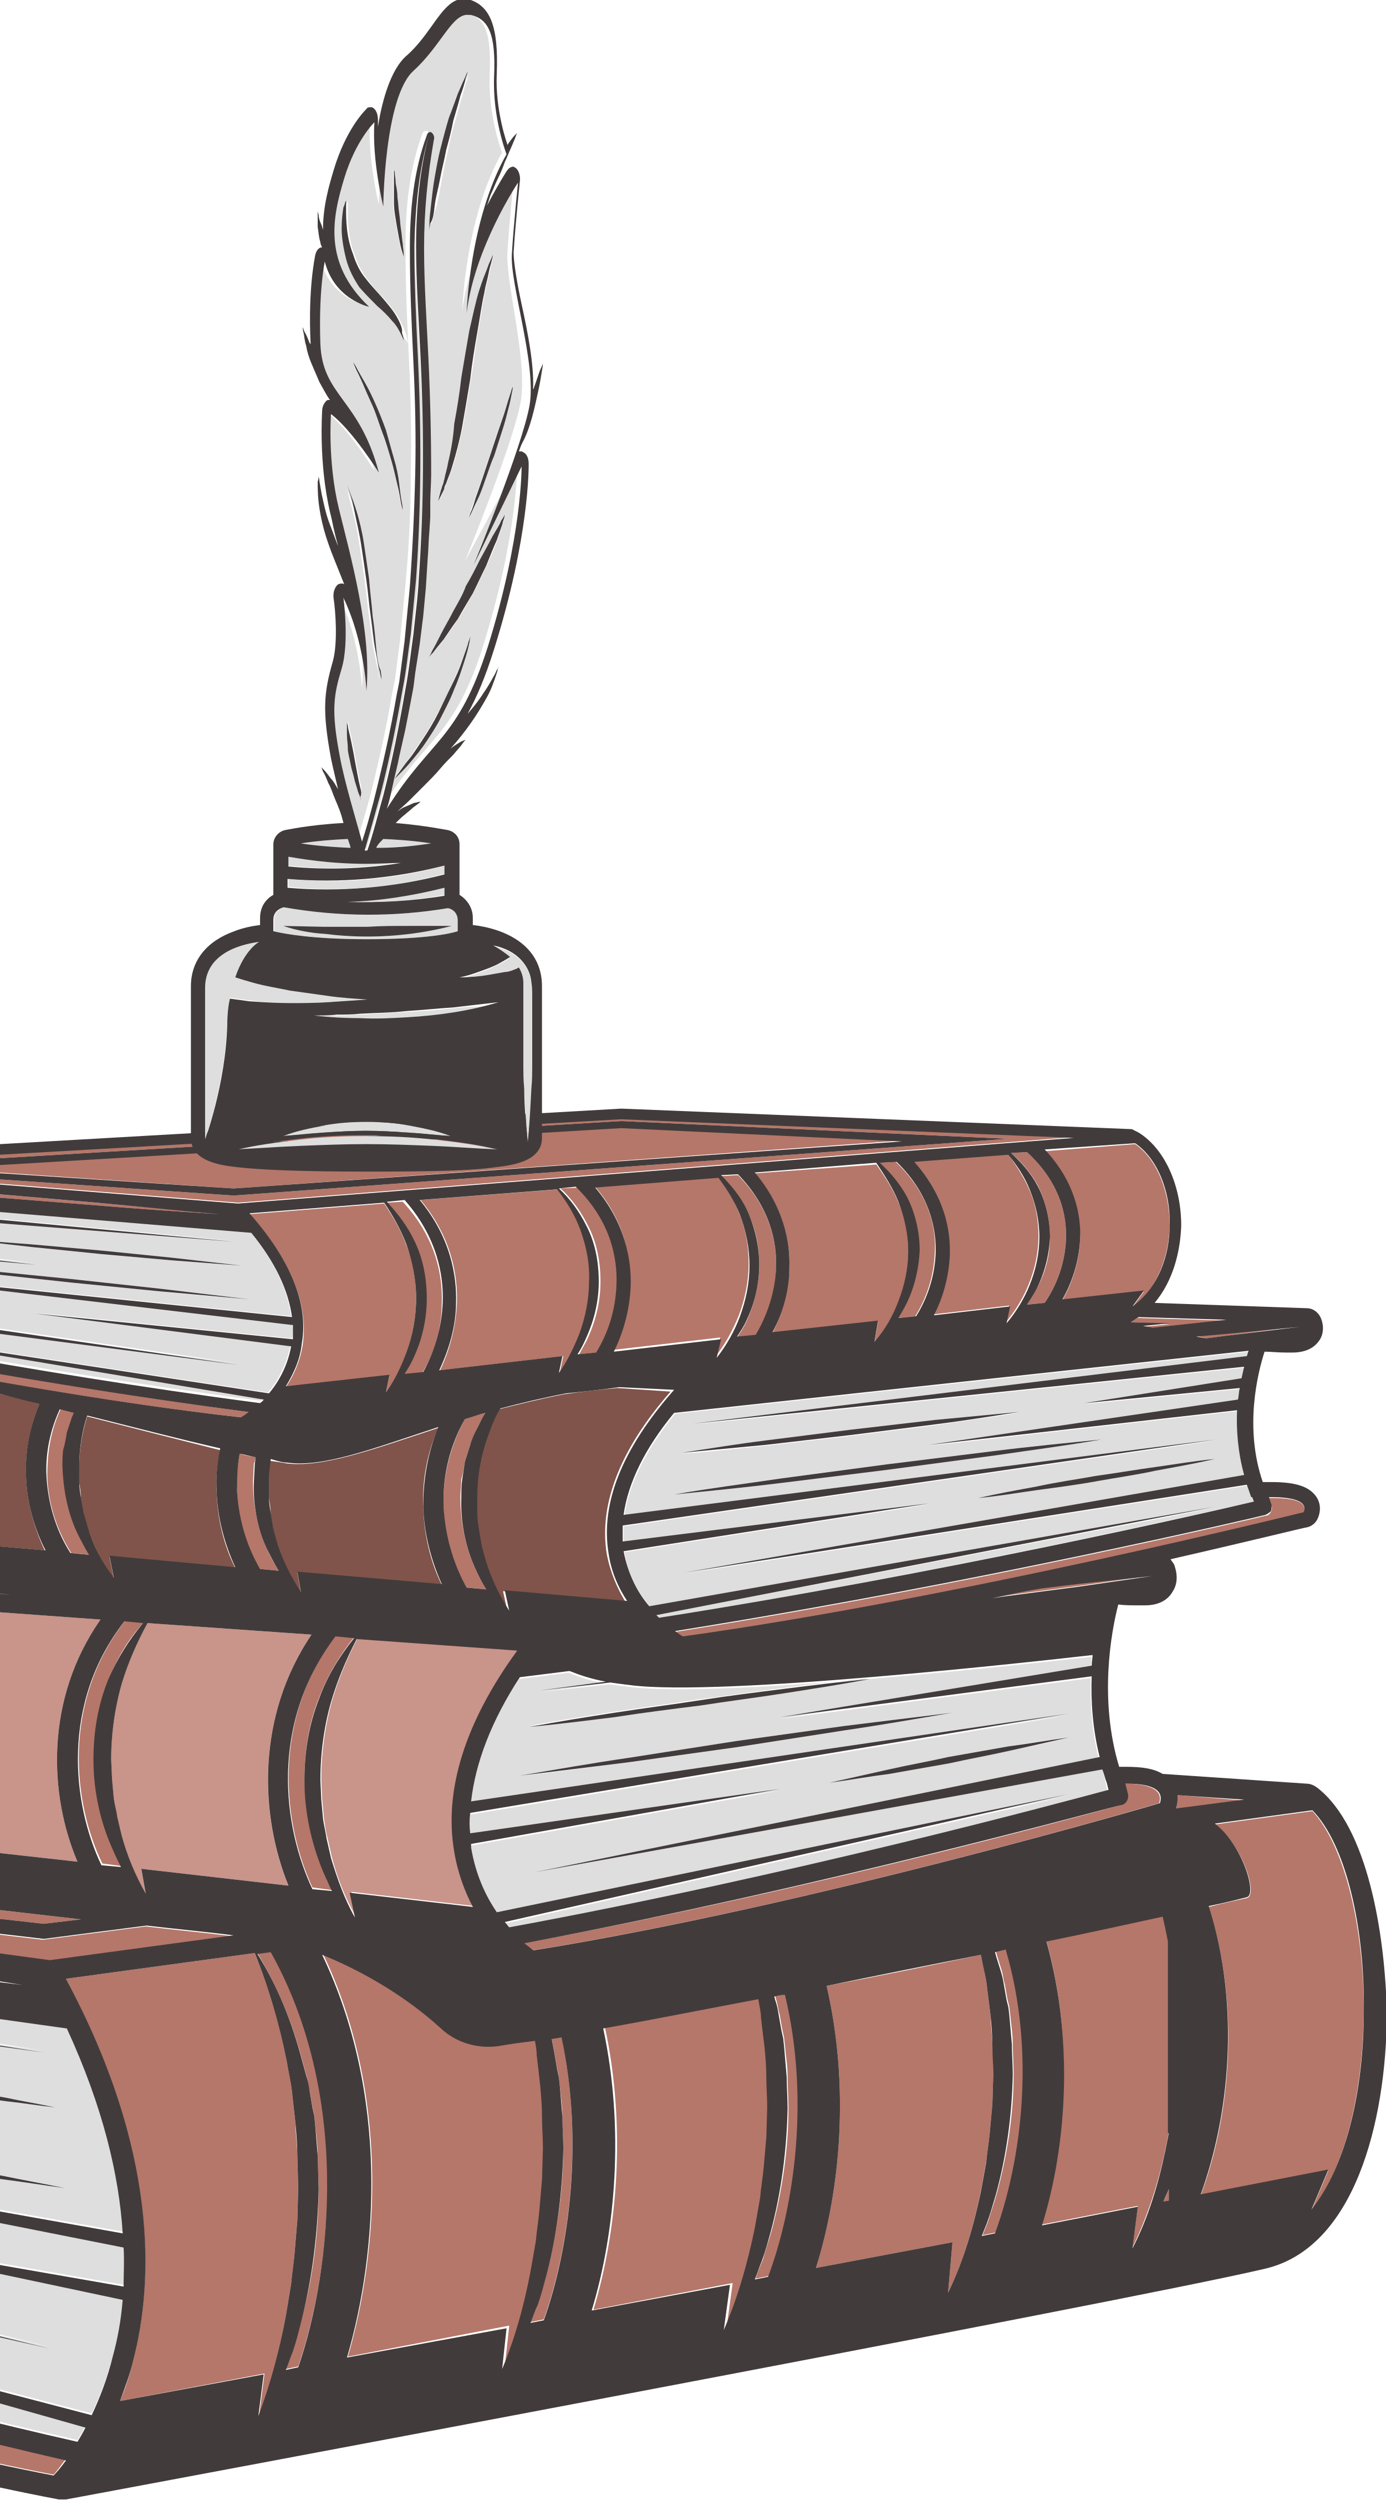 <svg width="436" height="786" viewBox="0 0 436 786" fill="none" xmlns="http://www.w3.org/2000/svg">
<g clip-path="url(#clip0_155_15663)">
<path d="M281.771 365.297L276.473 365.576C279.819 368.644 282.887 372.269 285.118 376.452C287.907 381.472 289.022 387.329 289.022 393.185C289.022 399.042 287.628 404.898 284.839 409.918C284.002 411.313 283.166 412.986 282.329 414.38L287.907 413.823C291.253 408.524 293.763 401.552 294.042 394.022C294.6 386.771 292.648 375.616 281.771 365.297Z" fill="#B57769"/>
<path d="M38.323 586.73C36.649 583.941 35.534 581.152 34.418 578.084C31.351 569.997 29.956 561.351 29.677 552.985C29.677 544.34 31.072 535.694 34.418 527.607C36.928 521.192 40.554 515.057 45.295 510.037L39.438 509.479C19.359 535.137 22.984 566.929 32.187 585.893L38.323 586.73Z" fill="#B57769"/>
<path d="M226.848 369.758C230.194 372.826 232.983 376.452 234.935 380.635C237.724 385.934 238.84 391.79 238.84 397.925C238.84 403.782 237.445 409.638 234.935 415.216C234.099 417.168 232.983 418.842 231.868 420.515L237.724 419.957C241.35 414.379 243.859 407.129 244.138 398.762C244.417 391.232 242.465 379.798 232.146 369.479L226.848 369.758Z" fill="#B57769"/>
<path d="M237.457 368.919C246.66 379.517 248.612 390.951 248.333 398.76C248.055 405.732 246.102 412.983 243.035 419.118L276.222 415.493L275.106 422.186C278.174 418.282 280.684 414.098 282.636 409.357C284.588 404.337 285.704 399.039 285.704 393.74C285.704 388.441 284.867 383.142 282.636 378.123C280.963 373.939 278.453 370.035 275.664 366.131L237.457 368.919Z" fill="#B57769"/>
<path d="M80.422 458.166C78.749 457.887 77.076 457.608 75.402 457.05C74.566 461.512 74.287 465.416 74.566 468.763C74.844 478.803 77.912 487.169 81.817 493.305L87.673 493.862C86.278 491.631 85.163 489.679 84.047 487.169C80.98 480.476 79.585 473.225 79.585 465.695L79.864 460.118C80.143 459.56 80.422 459.002 80.422 458.166Z" fill="#B57769"/>
<path d="M89.899 436.132L122.528 432.507L121.413 438.084C124.201 434.18 126.154 429.997 127.827 425.535C129.779 419.957 130.895 414.1 130.895 408.523C130.895 402.666 130.058 397.089 127.827 391.511C126.154 386.77 123.644 382.587 120.855 378.404L78.465 381.75C91.572 396.252 97.15 410.196 95.198 423.025C94.361 428.045 92.409 432.507 89.899 436.132Z" fill="#B57769"/>
<path d="M330.294 389.002C330.294 394.579 328.9 400.157 326.111 405.177C325.274 406.85 324.159 408.523 323.043 410.197L328.621 409.639C332.246 404.34 335.035 397.368 335.314 389.559C335.593 382.309 333.641 371.99 323.043 362.229L318.023 362.508C321.37 365.297 324.159 368.643 326.39 372.548C328.9 377.568 330.294 383.145 330.294 389.002Z" fill="#B57769"/>
<path d="M287.344 365.018C297.105 375.616 298.778 386.492 298.499 394.301C298.22 400.994 296.547 407.687 293.479 413.265L317.463 410.476L316.347 415.775C319.415 412.149 321.925 407.966 323.598 403.783C325.551 399.042 326.666 393.743 326.666 388.723C326.666 383.703 325.829 378.405 323.598 373.664C321.925 369.759 319.415 366.134 316.905 362.508L287.344 365.018Z" fill="#B57769"/>
<path d="M186.965 372.827C196.726 383.983 198.399 395.696 198.12 403.783C197.841 411.034 195.889 418.285 192.821 424.421L226.566 420.516L225.172 426.373C228.239 422.468 230.47 418.285 232.423 413.544C234.375 408.245 235.49 402.947 235.49 397.369C235.49 391.791 234.654 386.493 232.423 381.194C230.749 377.011 228.518 373.106 225.729 369.202L186.965 372.827Z" fill="#B57769"/>
<path d="M104.413 594.258C102.74 591.47 101.625 588.402 100.509 585.334C97.441 576.968 96.047 568.322 95.768 559.398C95.768 550.474 97.162 541.55 100.509 533.462C103.019 526.769 106.923 520.355 111.385 514.777L105.529 514.219C84.892 541.829 89.354 574.179 98.278 593.422L104.413 594.258Z" fill="#B57769"/>
<path d="M84.602 465.972C84.602 467.645 84.602 469.318 84.602 470.991C84.88 472.665 85.159 474.338 85.159 476.011L85.996 481.031L87.39 486.051C89.064 491.35 91.574 496.37 94.641 500.832L93.526 494.418L138.984 498.322C135.358 491.071 133.406 482.426 133.127 474.059C132.848 467.087 133.685 458.442 137.868 448.96C117.51 455.653 101.613 461.51 90.179 460.115C88.785 459.836 86.833 459.557 84.88 459.279C84.602 461.231 84.602 463.741 84.602 465.972Z" fill="#80544A"/>
<path d="M327.788 499.161C322.768 500.276 317.748 501.392 312.449 502.228L316.075 501.671L339.501 498.603L362.927 495.256L339.501 497.766L327.788 499.161Z" fill="#B57769"/>
<path d="M121.402 378.125C125.028 381.751 128.096 385.655 130.048 390.396C132.837 395.974 133.952 402.388 133.952 408.523C133.952 414.659 132.558 421.073 130.048 426.651C129.211 428.603 128.096 430.276 126.98 432.228L132.837 431.67C136.183 426.093 138.972 418.563 138.972 409.639C139.251 401.272 137.299 389.28 126.701 377.846L121.402 378.125Z" fill="#B57769"/>
<path d="M176.348 373.663C179.973 377.009 182.762 380.914 184.993 385.376C187.782 390.675 188.897 396.81 188.897 402.945C188.897 409.081 187.503 414.937 184.993 420.515C184.156 422.467 183.041 424.141 182.204 425.814L188.061 425.256C191.407 419.678 194.196 412.149 194.475 403.782C194.754 395.695 192.802 383.982 182.204 373.384L176.348 373.663Z" fill="#B57769"/>
<path d="M132.305 377.291C142.066 389.004 144.018 400.996 143.739 409.641C143.46 416.892 141.508 424.422 138.44 430.836L177.205 426.374L176.089 431.673C178.878 427.768 180.83 423.864 182.503 419.402C184.456 414.103 185.571 408.526 185.571 402.948C185.571 397.37 184.735 391.793 182.782 386.494C181.109 382.032 178.599 377.849 175.81 373.944L132.305 377.291Z" fill="#B57769"/>
<path d="M146.227 459.558L147.9 454.26C148.458 452.586 149.294 450.913 150.131 448.961C150.968 447.288 151.804 445.893 152.641 444.22C150.41 444.778 148.458 445.335 146.227 446.172C140.649 456.491 139.255 466.53 139.534 473.781C139.812 483.821 142.88 492.466 146.784 499.16L152.92 499.717C151.525 497.486 150.41 495.255 149.294 492.745C146.227 485.773 144.832 478.244 144.832 470.714C144.832 468.762 145.111 466.809 145.111 465.136C145.669 463.184 145.948 461.511 146.227 459.558Z" fill="#B57769"/>
<path d="M194.211 436.409C188.633 436.967 183.056 437.525 177.478 438.361C170.227 439.756 163.534 441.429 156.841 443.102C155.725 445.612 154.61 447.843 153.494 450.353C150.984 457.046 149.59 463.74 149.59 470.712C149.59 472.385 149.59 474.058 149.59 476.01C149.59 477.684 150.148 479.357 150.148 481.309C150.426 482.982 150.705 484.656 150.984 486.329L152.379 491.349C154.052 496.648 156.562 501.668 159.63 506.687L158.235 500.273L196.721 503.62C194.211 499.437 191.98 494.417 190.864 488.56C188.354 472.943 195.048 455.652 210.944 437.525L194.211 436.409Z" fill="#80544A"/>
<path d="M346.766 556.331L168.003 588.682L345.651 552.985C343.42 544.061 342.862 535.415 343.141 527.606L245.253 540.435L343.141 524.26C343.141 523.144 343.42 522.029 343.42 520.913C326.129 522.866 226.847 534.021 198.122 530.395C195.891 530.116 193.66 529.837 191.708 529.559L169.397 532.069L190.313 529.28C185.572 528.443 181.668 527.049 178.879 525.933L163.262 527.885C154.338 541.551 149.039 554.658 147.923 566.929L335.89 539.319L147.645 570.554C147.645 572.785 147.645 574.737 147.645 576.969L244.974 563.024L147.923 580.315C147.923 580.594 147.923 580.873 147.923 581.431C149.318 589.797 152.664 596.49 156.011 601.789L335.611 564.698L158.521 604.857C159.079 605.414 159.358 605.972 159.915 606.53C249.158 590.076 332.822 567.487 348.44 563.303L347.882 561.072C347.603 559.12 347.045 557.726 346.766 556.331ZM193.102 538.204C202.027 536.81 210.951 535.694 219.875 534.3C228.799 533.184 237.723 531.79 246.648 530.674C255.572 529.559 264.496 528.443 273.42 527.606C264.496 529.28 255.572 530.674 246.648 532.069C237.723 533.463 228.799 534.579 219.875 535.973C210.951 537.088 202.027 538.483 193.102 539.598C184.178 540.714 175.254 541.829 166.33 542.666C175.254 540.993 184.178 539.598 193.102 538.204ZM265.89 544.06L231.867 549.359L197.843 554.1C186.409 555.495 175.254 557.168 163.82 558.283C174.975 556.331 186.409 554.379 197.843 552.706L231.867 547.407L265.89 542.666C277.325 541.272 288.48 539.598 299.914 538.483C288.48 540.435 277.046 542.387 265.89 544.06ZM279.556 556.331C285.691 554.937 292.105 553.821 298.241 552.427C304.655 551.311 310.791 550.196 317.205 549.08C323.619 547.965 329.754 547.128 336.169 546.292C330.033 547.965 323.619 549.08 317.484 550.475C311.348 551.869 304.934 552.985 298.799 554.379C292.384 555.495 286.249 556.61 279.835 557.726C273.42 558.841 267.285 559.678 260.871 560.515C267.006 559.12 273.42 557.726 279.556 556.331Z" fill="#DEDEDE"/>
<path d="M25.499 603.459C-23.306 597.882 -74.899 592.304 -111.711 587.842L-125.098 589.237L13.786 604.854L25.499 603.459Z" fill="#B57769"/>
<path d="M8.216 464.3C7.938 458.164 8.774 450.077 12.4 441.431C7.938 440.316 3.754 439.2 -0.429 438.085C-10.19 436.411 -19.672 434.738 -28.596 433.065C-29.711 435.017 -30.548 436.969 -31.385 438.921C-33.895 444.778 -35.289 451.192 -35.289 457.607C-35.289 464.021 -34.174 470.435 -32.221 476.57C-30.269 482.148 -27.48 487.168 -23.576 491.909L-24.692 484.1L14.073 487.447C10.726 480.475 8.495 472.387 8.216 464.3Z" fill="#80544A"/>
<path d="M97.973 513.942L46.38 510.316C43.033 516.452 40.244 522.866 38.292 529.28C36.061 537.089 34.945 545.176 34.945 553.264L35.224 559.399L35.782 565.535C36.061 567.487 36.34 569.439 36.898 571.391L38.292 577.248C39.965 583.662 42.475 589.798 45.822 595.375L44.427 587.566L90.722 592.865C81.797 571.391 80.403 539.878 97.973 513.942Z" fill="#C99489"/>
<path d="M143.182 581.988C139.835 562.466 146.528 541.271 162.982 518.681L112.504 515.056C109.158 521.47 106.369 528.163 104.417 534.857C102.186 542.944 101.07 551.311 101.07 559.398L101.349 565.534L101.907 571.669C102.186 573.621 102.465 575.852 103.022 577.804L104.417 583.94C106.09 590.354 108.6 596.768 111.947 602.625L110.552 594.816L149.317 599.278C146.528 594.537 144.297 588.681 143.182 581.988Z" fill="#C99489"/>
<path d="M167.461 613.222C255.03 599.278 364.63 566.928 364.63 566.928C366.304 561.908 359.331 560.792 354.033 560.792H353.754L354.591 564.139C354.869 565.533 354.033 566.928 352.638 567.486C351.802 567.764 262.002 592.864 164.672 610.991C165.787 611.828 166.903 612.664 167.461 613.222Z" fill="#B57769"/>
<path d="M214.834 514.778C301.288 502.786 410.052 475.735 410.052 475.735C411.725 471.551 405.31 470.994 400.012 470.994C399.733 470.994 399.454 470.994 399.175 470.994L400.012 473.504C400.291 474.061 400.012 474.898 399.733 475.456C399.454 476.013 398.896 476.571 398.06 476.571C397.223 476.85 308.538 497.766 212.324 513.105C213.44 513.941 214.555 514.499 214.834 514.778Z" fill="#B57769"/>
<path d="M-22.482 523.7C-24.713 531.23 -25.828 539.038 -25.828 546.847L-25.549 552.703L-24.991 558.56L-23.876 564.416L-22.482 570.273C-20.529 576.966 -18.019 583.38 -14.115 589.516L-15.788 580.871L24.371 585.333C15.446 564.416 14.052 534.297 31.622 509.198L-14.673 505.851C-17.741 511.429 -20.529 517.564 -22.482 523.7Z" fill="#C99489"/>
<path d="M27.436 445.338C25.762 450.636 24.926 455.935 24.926 461.234C24.926 462.907 24.926 464.581 24.926 466.254C25.205 467.927 25.484 469.6 25.484 471.274L26.32 476.015C26.878 477.688 27.157 479.082 27.715 480.756C29.667 486.333 32.177 491.632 35.802 496.373L34.408 489.401L74.009 493.026C70.384 485.776 68.431 477.688 68.153 469.322C67.874 465.417 68.153 460.955 69.268 455.935C56.997 452.867 41.659 448.963 27.436 445.338Z" fill="#80544A"/>
<path d="M21.297 450.356L22.97 445.336C22.97 445.057 23.249 444.5 23.528 444.221C21.855 443.942 20.46 443.384 19.066 443.105C15.441 450.914 14.883 458.165 14.883 464.021C15.162 473.782 18.508 482.149 22.413 488.284L28.269 488.842C26.875 486.89 25.48 484.659 24.644 482.149C21.576 475.734 20.182 468.483 20.182 461.233C20.182 459.559 20.46 457.607 20.46 455.934C20.46 453.982 20.739 452.308 21.297 450.356Z" fill="#B57769"/>
<path d="M-74.603 698.56L38.901 718.36C39.18 714.456 39.18 710.552 38.901 706.09L-180.579 662.584L38.623 701.628C37.507 683.5 32.487 662.026 21.053 637.206L-192.292 607.365C-192.013 608.76 -191.734 610.433 -191.455 612.106L13.523 644.736L-190.897 616.569C-190.618 619.357 -190.061 622.704 -189.782 626.051L-131.774 638.042L-189.503 630.234C-189.224 633.301 -188.945 636.369 -188.945 639.716L-74.603 662.026L-188.666 643.899C-188.387 657.006 -188.945 671.787 -191.734 686.847L15.754 737.882L-192.571 690.751C-193.128 693.261 -193.686 695.771 -194.244 698.281L-195.359 703.58C-178.348 709.436 -80.46 743.46 24.4 767.165C25.236 765.77 26.073 764.376 26.91 762.703L-180.3 704.137L28.862 758.798C31.372 753.5 33.882 747.085 35.834 739.556C37.228 734.536 38.065 728.4 38.901 721.986L-74.603 698.56ZM-76.277 648.361C-86.595 646.409 -96.914 644.736 -107.233 642.505C-96.635 643.899 -86.317 645.293 -75.998 646.688C-65.679 648.082 -55.082 650.034 -44.763 651.429C-34.444 653.102 -23.847 654.775 -13.528 656.728L2.089 659.516C7.388 660.632 12.408 661.469 17.706 662.584C12.408 662.026 7.388 661.19 2.089 660.632L-13.528 658.401C-23.847 657.006 -34.444 655.054 -44.763 653.66C-55.361 651.987 -65.679 650.313 -76.277 648.361ZM-98.03 666.767C-84.643 668.998 -71.536 671.229 -58.428 673.46C-45.321 675.692 -31.935 678.201 -18.827 680.432L0.973 684.058C7.667 685.452 14.081 686.568 20.774 687.962C14.081 687.126 7.388 686.01 0.973 685.174L-18.827 682.106C-32.214 679.875 -45.321 677.644 -58.428 675.413C-71.536 673.182 -84.922 670.672 -98.03 668.441C-111.137 665.931 -124.523 663.421 -137.631 660.911C-124.523 662.584 -111.416 664.815 -98.03 666.767ZM-103.607 693.54L-114.762 691.309C-122.013 689.914 -129.543 688.241 -136.794 686.289C-144.045 684.616 -151.296 682.942 -158.547 680.99C-165.798 679.038 -173.049 677.086 -180.3 675.134C-172.77 676.528 -165.519 677.923 -158.268 679.596C-151.017 680.99 -143.487 682.664 -136.236 684.616C-128.985 686.289 -121.735 687.962 -114.484 689.914L-103.607 692.703C-99.982 693.819 -96.356 694.655 -92.731 695.771C-96.356 695.213 -99.982 694.377 -103.607 693.54Z" fill="#DEDEDE"/>
<path d="M238.017 700.234L239.691 690.752C239.97 687.684 240.527 684.616 240.806 681.27L241.643 671.788L241.922 662.306C241.922 659.238 241.922 655.892 241.643 652.824C241.643 649.756 241.085 646.688 241.085 643.342L240.806 641.111L240.527 638.88L239.97 634.139C239.691 632.187 239.412 630.234 239.133 628.282C221.563 631.908 204.552 634.975 190.329 637.485C197.022 668.72 194.233 701.349 186.703 726.17L230.488 717.803L228.535 732.026C232.719 722.265 235.786 711.389 238.017 700.234Z" fill="#B57769"/>
<path d="M80.981 614.06C87.116 624.378 91.857 635.534 94.925 647.247L96.319 652.266C96.877 653.94 96.877 655.613 97.434 657.286L98.271 662.306L98.829 664.816L99.108 667.326C99.387 670.673 99.944 674.298 99.944 677.645L100.223 687.963C100.223 701.907 98.55 715.573 94.925 728.959C94.088 732.306 92.972 735.652 92.136 738.999C91.299 740.951 90.741 742.903 89.905 744.855L93.809 744.019C104.685 712.226 110.263 658.123 85.443 613.223L80.981 614.06Z" fill="#B57769"/>
<path d="M89.901 728.121L91.574 718.081C91.853 714.735 92.411 711.388 92.69 708.041L93.526 698.002L93.805 687.962L93.526 677.922C93.526 674.576 92.969 671.229 92.969 667.882L92.69 665.373L92.411 662.863L91.853 657.843C91.574 654.496 90.738 651.15 90.18 648.082C87.949 636.369 84.602 625.214 80.14 614.058L20.738 622.146C49.463 676.249 48.348 716.966 41.933 742.065C40.818 746.806 39.423 750.989 37.75 754.894L83.208 746.248L81.535 759.356C85.439 749.316 87.949 738.718 89.901 728.121Z" fill="#B57769"/>
<path d="M173.56 640.83C173.839 642.225 174.118 643.898 174.397 645.292L175.234 650.312L175.791 652.822L176.07 655.332C176.349 658.679 176.907 662.025 176.907 665.372C176.907 668.719 177.186 672.065 177.186 675.412C177.186 688.798 175.234 702.184 171.887 715.013C171.05 718.36 169.935 721.427 169.098 724.495C168.262 726.447 167.704 728.399 166.867 730.073L171.05 729.236C179.138 706.646 183.6 672.623 176.628 639.994C175.513 640.551 174.397 640.552 173.56 640.83Z" fill="#B57769"/>
<path d="M167.174 713.898L168.847 704.417C169.126 701.07 169.684 698.002 169.963 694.656L170.799 684.895L171.078 675.134C171.078 671.787 171.078 668.72 170.799 665.373C170.799 662.026 170.242 658.959 170.242 655.612L169.963 653.102L169.684 650.592L169.126 645.851C168.847 644.457 168.847 642.784 168.568 641.389C164.106 642.226 160.202 642.784 156.855 643.063C150.441 643.899 144.027 641.947 139.007 637.485C125.899 625.772 111.398 618.521 101.637 614.338C122.553 658.122 119.206 707.484 109.445 740.95L160.202 731.189L158.808 744.018C162.433 734.536 165.222 724.217 167.174 713.898Z" fill="#B57769"/>
<path d="M-102.231 609.318L-47.57 616.848L-20.239 620.473L7.091 623.82L-20.239 619.358L-47.57 615.175L-101.952 607.087L-156.613 599.557C-174.74 597.047 -193.146 594.816 -211.273 592.585C-193.146 595.653 -175.019 598.442 -156.891 601.231L-102.231 609.318Z" fill="#B57769"/>
<path d="M73.186 608.762C64.262 607.646 55.059 606.809 45.856 605.694L13.506 609.877L-163.027 589.24L-130.119 585.893C-135.417 585.335 -140.437 584.778 -144.62 584.22L-191.473 588.682L15.179 616.57L73.186 608.762Z" fill="#B57769"/>
<path d="M-97.204 492.468L-124.534 490.795L-113.937 489.958C-115.331 489.4 -116.447 489.121 -117.841 488.564L-148.797 490.795L3.473 501.95C-40.033 497.767 -78.24 494.42 -97.204 492.468Z" fill="#B57769"/>
<path d="M370.476 564.417C370.476 565.812 370.476 567.206 369.918 568.601V568.88L391.392 566.091L370.476 564.417Z" fill="#B57769"/>
<path d="M365.713 602.347C355.394 604.578 342.845 607.088 329.18 610.156C337.825 641.112 335.315 674.299 327.785 699.398L357.904 693.542L356.231 706.649C360.972 696.888 364.319 686.57 366.55 675.972L367.665 670.395V610.156C367.386 608.762 367.108 607.367 366.829 605.973C366.271 604.857 365.992 603.742 365.713 602.347Z" fill="#B57769"/>
<path d="M243.854 627.447L244.133 628.562C244.691 630.236 244.691 631.63 245.249 633.303L246.085 638.044L246.643 640.554L246.922 643.064C247.201 646.411 247.758 649.479 247.758 652.825C247.758 656.172 248.037 659.239 248.037 662.586C248.037 675.693 246.085 688.801 242.739 701.351C241.902 704.418 240.786 707.486 239.95 710.554C239.113 712.506 238.277 714.458 237.719 716.41L241.902 715.574C250.268 693.263 255.009 659.239 247.201 626.61C246.085 627.168 244.97 627.447 243.854 627.447Z" fill="#B57769"/>
<path d="M382.189 573.623C391.113 580.316 395.854 595.934 392.228 596.77C389.719 597.328 385.535 598.165 380.236 599.559C390.555 631.63 386.651 666.491 377.727 690.196L417.886 682.387L412.587 694.937C423.742 680.714 428.762 656.451 429.041 632.467C429.041 606.252 423.184 580.595 412.866 569.44L382.189 573.623Z" fill="#B57769"/>
<path d="M311.341 670.671L312.177 661.468L312.456 652.265C312.456 649.197 312.456 646.129 312.177 643.062C312.177 639.994 311.619 636.926 311.619 633.859L311.341 631.628L311.062 629.397L310.504 624.934C310.225 621.867 309.388 618.799 308.831 616.01C308.831 615.452 308.552 615.173 308.552 614.616C292.934 617.962 276.48 621.309 260.026 624.377C267.277 655.611 264.488 688.241 256.68 713.061L299.627 704.974L298.233 720.87C303.253 710.551 306.321 699.675 308.552 688.798L310.225 679.595C310.504 676.806 311.062 673.739 311.341 670.671Z" fill="#B57769"/>
<path d="M313.293 613.503C313.293 613.782 313.572 614.34 313.572 614.619L314.966 619.081C315.524 620.475 315.524 622.148 316.081 623.822L316.918 628.563L317.476 630.794L317.755 633.025C318.034 636.093 318.591 639.439 318.591 642.507C318.591 645.574 318.87 648.921 318.87 651.989C318.87 664.817 316.918 677.367 313.572 689.638C312.735 692.706 311.619 695.773 310.783 698.562C310.225 699.956 309.667 701.351 309.109 702.745L313.293 701.909C321.659 679.04 326.121 644.738 316.918 612.388C315.524 612.945 314.408 613.224 313.293 613.503Z" fill="#B57769"/>
<path d="M367.681 691.867V688.241C367.123 689.636 366.566 691.03 366.008 692.146L367.681 691.867Z" fill="#B57769"/>
<path d="M-202.073 705.253L-200.957 699.396C-207.372 699.396 -215.738 701.348 -213.786 709.715C-213.786 709.715 -85.221 758.519 16.849 778.041C17.965 776.925 19.081 775.252 20.754 773.021C-93.309 747.085 -199.005 709.157 -200.121 708.599C-201.515 708.321 -202.352 706.926 -202.073 705.253Z" fill="#B57769"/>
<path d="M195.042 354.421L-20.812 367.25L73.45 373.664L283.448 358.604L195.042 354.421Z" fill="#B57769"/>
<path d="M337.84 357.488L195.332 351.631L-68.769 366.691L74.855 378.125L337.84 357.488ZM-51.758 367.249L195.332 352.468L316.924 358.045L73.46 375.894L-51.758 367.249Z" fill="#B57769"/>
<path d="M355.699 415.773L367.97 416.331L359.604 417.167L362.671 417.725L385.818 415.215L357.93 414.379C357.372 414.658 356.536 415.215 355.699 415.773Z" fill="#B57769"/>
<path d="M-8.818 375.893L29.946 378.96C42.775 380.076 55.882 380.913 68.711 381.749C55.882 380.355 43.054 379.239 29.946 378.124L-8.818 374.777L-47.583 371.71C-60.412 370.594 -73.24 369.757 -86.348 368.921C-73.519 370.315 -60.691 371.431 -47.583 372.546L-8.818 375.893Z" fill="#B57769"/>
<path d="M393.888 470.994C393.33 469.599 392.772 468.484 392.493 467.089L215.682 494.699L391.656 464.022C389.704 456.771 389.147 449.799 389.425 443.663L292.653 454.54L389.704 440.317C389.704 438.922 389.983 437.807 390.262 436.691L341.458 441.432L390.82 433.624C391.099 432.229 391.378 431.114 391.656 429.998L218.471 447.847L392.493 426.651C392.772 426.094 392.772 425.536 393.051 424.978L212.335 444.5C203.132 455.934 197.833 466.532 196.439 476.571L382.732 452.866L196.16 479.918C196.16 481.591 196.16 483.264 196.16 484.938L292.653 472.946L196.439 488.005C197.555 495.256 200.901 500.834 204.527 505.296L382.453 474.061L206.479 507.806C206.758 508.085 207.037 508.364 207.315 508.643C295.721 494.699 379.107 475.456 394.445 472.109L393.888 470.994ZM241.06 453.145L267.554 449.799L294.048 446.731C302.972 445.894 311.617 444.779 320.542 444.221C311.896 445.615 302.972 446.731 294.048 448.125L267.554 451.472L241.06 454.54C232.136 455.376 223.491 456.492 214.566 457.05C223.491 455.376 232.136 454.261 241.06 453.145ZM312.733 457.607L279.267 462.07L245.522 466.253C234.367 467.647 222.933 468.763 211.778 469.878C222.933 468.205 234.088 466.532 245.243 464.858L278.709 460.396L312.454 456.213C323.609 454.819 335.043 453.703 346.199 452.588C335.043 454.261 323.888 455.934 312.733 457.607ZM326.119 467.368C332.255 466.253 338.39 465.137 344.804 464.022C350.94 463.185 357.354 462.069 363.489 461.233C369.625 460.396 376.039 459.56 382.174 458.723C376.039 460.117 369.904 461.233 363.768 462.348C357.633 463.464 351.497 464.579 345.083 465.695C338.948 466.532 332.533 467.647 326.398 468.484C320.263 469.32 313.848 470.157 307.713 470.994C313.848 469.599 319.984 468.484 326.119 467.368Z" fill="#DEDEDE"/>
<path d="M376.031 419.96L379.378 420.797L385.792 419.96L408.939 416.892L385.792 419.123L376.031 419.96Z" fill="#B57769"/>
<path d="M339.788 389.559C339.509 396.252 337.557 402.945 334.21 408.802L359.868 406.013L356.242 411.033C364.051 405.176 367.676 395.136 367.955 385.375C367.955 374.778 364.051 364.459 357.079 359.718L328.633 361.949C338.115 371.71 339.788 382.308 339.788 389.559Z" fill="#B57769"/>
<path d="M75.664 445.614C76.222 445.335 77.058 444.777 78.174 443.941C-2.423 433.064 -76.884 417.447 -77.442 417.447C-78 417.447 -78.279 417.168 -78.558 416.61C-78.837 416.052 -78.837 415.773 -78.837 415.216L-78.279 412.985C-82.741 412.985 -89.434 413.542 -87.761 417.168C-88.04 417.447 3.155 437.526 75.664 445.614Z" fill="#B57769"/>
<path d="M82.653 439.757L-64.317 415.215L84.327 437.804C87.394 434.179 90.183 429.159 91.299 423.024L10.702 412.705L91.856 420.793C92.135 419.398 92.135 417.725 91.856 416.331L-64.317 397.924L91.578 413.821C90.462 405.454 86.279 396.53 78.749 387.327L-72.963 374.777C-72.684 375.335 -72.684 375.893 -72.405 376.45L73.171 390.116L-71.847 378.682C-71.568 379.797 -71.289 380.913 -71.289 382.028L-30.015 387.327L-70.732 384.259C-70.453 385.375 -70.453 386.49 -70.453 387.606L10.702 397.088L-70.174 389.837C-69.895 395.136 -70.453 400.992 -72.405 407.127L74.566 428.601L-73.242 409.359C-73.52 410.474 -74.078 411.59 -74.636 412.705C-74.636 412.705 -74.915 412.705 -75.194 412.705L-75.473 413.821C-63.202 416.331 6.798 430.553 81.259 440.314C81.817 440.593 82.375 440.036 82.653 439.757ZM9.586 392.068C2.335 391.231 -5.194 390.395 -12.445 389.558C-4.915 390.116 2.335 390.673 9.586 391.231L31.618 393.183L53.65 395.414C60.901 396.251 68.43 397.088 75.681 397.924C68.152 397.367 60.901 396.809 53.65 396.251L31.618 394.299L9.586 392.068ZM-6.031 399.319L22.136 402.108L50.303 405.175C59.785 406.291 68.988 407.406 78.47 408.522C68.988 407.685 59.785 407.127 50.303 406.012L22.136 403.223L-6.031 400.155C-15.513 399.04 -24.716 397.924 -34.198 396.809C-24.716 397.645 -15.234 398.482 -6.031 399.319ZM-17.744 409.916L-33.361 407.964L-48.979 405.733C-54.278 404.896 -59.297 404.06 -64.596 403.223C-59.297 403.781 -54.278 404.339 -48.979 404.896L-33.361 406.849L-17.744 409.08C-12.445 409.916 -7.425 410.753 -2.127 411.59C-7.147 411.032 -12.445 410.474 -17.744 409.916Z" fill="#DEDEDE"/>
<path d="M414.528 562.187C413.413 561.351 412.297 560.793 410.903 560.793L365.724 557.725C362.935 556.052 359.31 555.494 354.011 555.494C353.174 555.494 352.617 555.494 352.059 555.494C345.645 534.299 349.549 513.104 351.78 504.459C353.732 504.738 355.963 504.738 358.473 504.738C359.031 504.738 359.589 504.738 360.147 504.738C365.166 504.738 367.676 502.507 368.792 500.554C371.302 496.929 369.628 492.746 369.35 491.909C369.071 491.351 368.513 490.794 368.234 490.236C393.891 484.379 410.624 480.196 411.182 480.196C412.576 479.917 413.971 478.802 414.528 477.407C415.644 474.897 415.365 472.387 413.971 470.435C411.74 467.367 407.556 465.973 400.027 465.973C398.911 465.973 398.074 465.973 397.238 465.973C391.381 448.961 395.565 431.949 397.796 424.977C399.748 424.977 401.979 425.256 404.489 425.256C405.046 425.256 405.883 425.256 406.441 425.256C410.624 425.256 413.413 423.862 415.086 421.352C416.759 418.842 416.202 415.774 415.365 414.101C414.528 412.428 412.855 411.312 411.182 411.312L363.214 409.639C369.071 402.667 371.302 393.464 371.581 385.376C371.581 372.548 366.282 361.113 358.194 356.094C357.637 355.815 357.079 355.536 356.521 355.257C356.242 354.978 355.684 354.978 355.127 354.978L195.606 348.564C195.606 348.564 195.606 348.564 195.327 348.564L-87.738 364.739C-88.853 364.739 -89.969 365.576 -90.527 366.691C-91.085 368.085 -91.642 370.317 -90.248 372.269C-89.132 374.221 -86.901 375.336 -83.555 375.336C-80.487 375.336 -77.698 375.058 -75.746 375.058C-74.073 380.635 -70.447 395.416 -76.025 410.197C-76.583 410.197 -77.14 410.197 -77.698 410.197C-81.045 410.197 -83.834 410.475 -85.786 411.033L-117.02 412.985C-117.578 412.985 -118.136 413.264 -118.694 413.543C-129.849 419.121 -137.658 433.902 -137.658 450.913C-137.658 462.348 -134.032 475.734 -124.55 483.821L-170.008 487.168C-170.845 487.168 -171.681 487.447 -172.239 488.005C-183.673 494.698 -190.924 512.267 -190.924 532.905C-190.924 551.032 -183.952 572.785 -166.104 580.315L-213.514 585.056C-216.024 585.335 -218.255 587.008 -219.091 589.518C-219.37 590.633 -221.043 597.048 -217.418 601.789C-216.024 603.741 -212.956 606.251 -207.657 606.251C-204.311 606.251 -200.964 605.972 -198.454 605.693C-195.944 619.637 -190.645 656.728 -198.733 694.098C-199.012 694.098 -199.012 694.098 -199.291 694.098C-207.657 694.098 -213.793 696.33 -216.86 700.513C-218.534 702.744 -220.486 706.648 -219.091 712.226C-218.533 714.178 -217.139 715.851 -215.187 716.688C-213.793 717.246 -83.276 766.608 18.516 785.851C18.795 785.851 19.353 785.851 19.632 785.851C19.91 785.851 19.91 785.851 20.189 785.851C20.468 785.851 20.468 785.851 20.747 785.851C34.412 783.341 355.406 723.381 397.796 713.341C425.963 706.927 436.002 667.605 436.281 633.302C435.723 607.645 430.146 574.458 414.528 562.187ZM352.896 567.486C354.29 567.207 355.127 565.534 354.848 564.14L354.011 560.793H354.29C359.589 560.793 366.561 561.63 364.887 566.928C364.887 566.928 255.008 599.279 167.718 613.223C167.16 612.665 166.045 611.828 164.929 610.992C261.98 592.585 351.78 567.486 352.896 567.486ZM348.712 562.745C333.095 566.928 249.43 589.518 160.188 605.972C159.63 605.414 159.351 604.856 158.794 604.298L335.884 564.14L156.284 601.231C152.658 595.932 149.591 589.239 148.196 580.872C148.196 580.594 148.196 580.315 148.196 579.757L245.247 562.466L147.917 576.41C147.638 574.179 147.638 572.227 147.917 569.996L336.163 538.761L148.196 566.371C149.591 554.1 154.611 540.992 163.535 527.327L179.152 525.375C181.941 526.49 185.845 527.885 190.586 528.721L169.67 531.51L191.981 529C193.933 529.279 196.164 529.558 198.395 529.837C227.12 533.462 326.402 522.307 343.692 520.355C343.692 521.471 343.414 522.586 343.414 523.702L245.526 539.877L343.414 527.048C343.135 534.857 343.692 543.502 345.924 552.426L167.997 588.681L346.76 556.331C347.318 557.725 347.597 559.12 348.155 560.514L348.712 562.745ZM111.663 602.904C108.316 597.048 106.085 590.633 104.133 584.219L102.738 578.084C102.46 576.131 101.902 573.9 101.623 571.948L101.065 565.813L100.786 559.677C100.786 551.311 101.902 542.944 104.133 535.136C106.085 528.443 108.874 521.749 112.22 515.335L162.698 518.961C146.244 541.55 139.551 563.024 142.897 582.267C144.013 588.96 146.244 594.816 148.754 599.557L109.989 595.095L111.663 602.904ZM45.846 595.374C42.5 589.518 39.99 583.382 38.317 577.247L36.922 571.39C36.643 569.438 36.086 567.486 35.807 565.534L35.249 559.398L34.97 553.263C34.97 545.175 36.086 537.088 38.317 529.279C40.269 522.865 43.058 516.451 46.404 510.315L97.998 513.941C80.428 539.877 81.822 571.112 90.747 592.864L44.452 587.566L45.846 595.374ZM-136.542 559.398C-135.427 562.187 -134.032 564.976 -132.359 567.486L-138.494 566.928C-148.255 549.917 -152.438 520.913 -131.801 497.487L-126.224 497.766C-130.407 502.228 -134.032 507.526 -136.542 513.104C-139.889 520.355 -141.283 528.443 -141.283 536.251C-141.283 544.339 -139.889 552.148 -136.542 559.398ZM-132.638 558.004L-134.032 552.705L-135.148 547.407L-135.706 541.829L-135.984 536.251C-135.984 529 -134.869 521.471 -132.638 514.498C-130.686 508.642 -127.897 503.064 -124.829 497.766L-89.411 500.275C-106.981 523.702 -105.586 551.869 -96.941 571.39L-125.387 568.044L-123.993 575.852C-127.897 570.554 -130.686 564.418 -132.638 558.004ZM-23.595 491.909C-27.221 487.168 -30.009 481.869 -32.24 476.571C-34.471 470.435 -35.587 464.021 -35.308 457.607C-35.308 451.192 -33.914 444.778 -31.404 438.921C-30.567 436.969 -29.452 435.017 -28.615 433.065C-19.691 434.738 -10.209 436.412 -0.448 438.085C3.457 439.2 7.64 440.316 12.381 441.431C8.755 450.077 7.919 457.885 8.197 464.3C8.476 472.387 10.707 480.475 14.333 487.447L-24.432 484.1L-23.595 491.909ZM-51.483 460.395C-51.204 467.925 -49.252 475.455 -45.906 482.148L-73.794 479.638L-72.399 486.053C-76.025 481.59 -78.814 476.571 -80.766 471.272C-82.997 465.415 -84.112 459.28 -83.834 453.144C-83.834 447.009 -82.439 440.874 -79.929 435.296C-78.256 431.392 -76.025 427.766 -73.515 423.862C-65.706 425.535 -55.109 427.766 -42.559 429.997C-50.368 441.431 -51.762 452.308 -51.483 460.395ZM-88.853 458.164C-88.575 459.838 -88.296 461.511 -88.017 463.184C-87.459 464.858 -87.18 466.531 -86.622 468.204C-86.065 469.877 -85.507 471.272 -84.67 472.945C-83.555 475.176 -82.16 477.128 -80.766 479.081L-86.622 478.523C-90.527 472.945 -94.152 465.136 -94.431 455.654C-94.71 447.009 -92.479 434.459 -80.208 422.746C-78.814 423.025 -77.419 423.304 -76.025 423.583C-79.093 426.372 -81.881 429.997 -83.834 433.623C-84.67 435.017 -85.507 436.69 -86.065 438.085L-87.738 442.826C-88.017 444.499 -88.296 446.172 -88.853 447.846C-89.132 449.519 -89.132 451.192 -89.132 452.866C-88.853 454.818 -88.853 456.491 -88.853 458.164ZM-36.145 431.392C-34.75 431.671 -33.077 431.949 -31.683 432.228C-32.798 433.902 -33.914 435.296 -34.75 437.248C-35.587 438.922 -36.424 440.316 -36.981 441.989L-38.655 447.009C-38.934 448.682 -39.212 450.356 -39.77 452.308C-40.049 453.981 -40.049 455.933 -40.049 457.607C-40.049 464.579 -38.655 471.83 -35.587 477.965C-34.75 479.917 -33.635 481.59 -32.519 483.543L-38.376 482.985C-42.001 477.128 -45.069 469.32 -45.348 460.395C-45.348 452.587 -43.953 441.989 -36.145 431.392ZM24.373 482.148C25.488 484.379 26.604 486.61 27.998 488.841L22.142 488.284C18.237 482.148 15.169 474.061 14.612 464.021C14.333 458.443 15.169 450.913 18.795 443.105C20.189 443.384 21.863 443.941 23.257 444.22C22.978 444.499 22.978 445.057 22.699 445.336L21.026 450.356C20.747 452.029 20.468 453.981 19.911 455.654C19.632 457.328 19.632 459.28 19.632 460.953C19.91 468.483 21.305 475.734 24.373 482.148ZM68.157 469.041C68.436 477.407 70.667 485.495 74.014 492.746L34.412 489.12L35.807 496.092C32.181 491.351 29.392 486.053 27.719 480.475C27.162 478.802 26.883 477.407 26.325 475.734L25.488 470.993C25.209 469.32 24.93 467.646 24.93 465.973C24.93 464.3 24.93 462.626 24.93 460.953C24.93 455.654 25.767 450.077 27.44 445.057C41.942 448.682 57.002 452.587 69.273 455.376C68.157 460.674 67.878 465.136 68.157 469.041ZM31.624 509.2C14.054 534.299 15.448 564.418 24.373 585.334L-15.786 580.872L-14.113 589.518C-18.017 583.382 -20.527 576.968 -22.48 570.275L-23.874 564.418L-24.989 558.562L-25.547 552.705L-25.826 546.849C-25.826 539.04 -24.711 531.231 -22.48 523.702C-20.527 517.566 -18.017 511.71 -14.671 505.853L31.624 509.2ZM-26.384 522.307C-29.73 530.116 -31.125 538.482 -31.125 546.849C-31.125 555.215 -29.452 563.582 -26.384 571.39C-25.268 574.179 -23.874 577.247 -22.201 579.757L-28.336 579.199C-37.818 561.072 -41.444 530.116 -21.643 505.295L-16.065 505.574C-20.248 510.594 -23.874 516.172 -26.384 522.307ZM-36.145 578.362L-75.467 573.9L-74.352 583.661C-78.256 577.805 -81.045 571.111 -82.997 564.418L-84.391 558.841L-85.507 553.263L-86.065 547.685L-86.344 542.108C-86.344 534.578 -85.228 526.769 -82.997 519.518C-81.045 513.383 -78.256 507.526 -74.909 501.67L-29.452 505.017C-46.463 529 -45.069 558.283 -36.145 578.362ZM-86.901 517.845C-90.248 525.375 -91.642 533.741 -91.642 541.829C-91.642 549.917 -89.969 558.283 -86.901 565.813C-85.786 568.323 -84.67 570.554 -83.276 573.064L-89.411 572.506C-98.614 554.658 -101.961 524.817 -81.603 501.112L-76.025 501.391C-80.487 506.132 -84.391 511.71 -86.901 517.845ZM-111.722 587.844C-74.909 592.028 -23.316 597.884 25.488 603.462L13.775 604.856L-125.108 589.239L-111.722 587.844ZM39.153 509.758L45.01 510.315C40.548 515.614 36.922 521.471 34.133 527.885C30.787 535.972 29.392 544.618 29.392 553.263C29.392 561.908 31.066 570.554 34.133 578.362C35.249 581.151 36.644 584.219 38.038 587.008L31.902 586.45C22.699 567.207 19.074 535.415 39.153 509.758ZM84.053 487.168C85.169 489.399 86.284 491.63 87.679 493.861L81.822 493.303C78.197 487.168 75.129 478.802 74.571 468.762C74.571 465.415 74.571 461.232 75.408 457.049C77.081 457.328 78.755 457.885 80.428 458.164C80.428 459.001 80.149 459.838 80.149 460.395L79.87 465.973C79.591 473.224 80.986 480.754 84.053 487.168ZM78.476 381.472L120.866 378.125C123.655 382.308 126.165 386.771 127.838 391.233C129.79 396.81 130.906 402.388 130.906 408.244C130.906 414.101 129.79 419.957 127.838 425.256C126.165 429.718 124.212 433.902 121.424 437.806L122.539 432.228L89.91 435.854C92.141 432.228 94.372 427.766 94.93 422.467C97.161 409.918 91.304 395.974 78.476 381.472ZM323.892 373.942C325.844 378.683 326.96 383.703 326.96 389.002C326.96 394.021 325.844 399.32 323.892 404.061C322.219 408.244 319.709 412.428 316.641 416.053L317.756 410.754L293.773 413.543C296.84 407.687 298.514 400.994 298.792 394.579C299.071 386.771 297.119 375.894 287.637 365.297L317.199 363.066C319.709 366.133 322.219 369.759 323.892 373.942ZM318.035 362.508L323.055 362.229C333.653 371.99 335.605 382.308 335.326 389.559C335.047 397.368 332.258 404.34 328.633 409.639L323.055 410.197C324.171 408.523 325.286 406.85 326.123 405.177C328.633 400.157 330.027 394.579 330.306 389.002C330.306 383.424 328.912 377.567 326.402 372.826C324.171 368.643 321.103 365.297 318.035 362.508ZM294.33 394.022C294.051 401.551 291.542 408.523 288.195 413.822L282.617 414.38C283.454 412.985 284.291 411.591 285.127 409.918C287.637 404.898 289.032 399.041 289.311 393.185C289.311 387.328 287.916 381.472 285.406 376.452C283.175 372.269 280.107 368.643 276.761 365.576L282.06 365.297C292.657 375.615 294.609 386.771 294.33 394.022ZM282.617 377.846C284.569 382.866 285.685 388.165 285.685 393.464C285.685 398.762 284.569 404.061 282.617 409.081C280.944 413.543 278.434 418.005 275.088 421.91L276.203 415.216L243.016 418.842C246.363 412.707 248.315 405.456 248.315 398.484C248.594 390.675 246.642 379.52 237.438 368.643L275.645 365.576C278.434 369.759 280.944 373.663 282.617 377.846ZM244.132 398.484C243.853 406.571 241.064 414.101 237.717 419.679L231.861 420.236C232.976 418.563 234.092 416.89 234.929 414.938C237.438 409.639 238.833 403.782 238.833 397.647C238.833 391.79 237.438 385.655 234.929 380.356C232.976 376.173 229.909 372.548 226.841 369.48L232.14 369.201C242.458 379.799 244.41 390.954 244.132 398.484ZM232.697 381.751C234.65 386.771 235.765 392.348 235.765 397.926C235.765 403.503 234.65 408.802 232.697 414.101C231.024 418.563 228.514 423.025 225.446 426.93L226.841 421.073L193.096 424.977C196.164 418.842 198.116 411.591 198.395 404.34C198.674 396.253 196.722 384.54 187.24 373.384L226.004 370.317C228.514 373.663 231.024 377.567 232.697 381.751ZM191.423 488.284C192.26 494.14 194.491 499.16 197.279 503.343L158.794 499.997L160.188 506.411C157.12 501.67 154.611 496.371 152.937 491.072L151.543 486.053C151.264 484.379 150.985 482.706 150.706 481.033C150.427 479.359 150.148 477.686 150.148 475.734C150.148 474.061 150.148 472.387 150.148 470.435C150.148 463.463 151.543 456.491 154.053 450.077C154.889 447.567 156.005 445.057 157.399 442.826C163.814 441.153 170.786 439.479 178.037 438.085C183.614 437.527 189.192 436.969 194.769 436.133L212.06 436.969C195.606 455.654 188.913 472.666 191.423 488.284ZM149.312 492.746C150.427 495.256 151.543 497.487 152.937 499.718L146.802 499.16C143.176 492.746 140.109 484.1 139.551 473.782C139.272 466.531 140.388 456.491 146.244 446.172C148.196 445.615 150.427 444.778 152.658 444.22C151.822 445.615 150.985 447.288 150.148 448.961C149.312 450.635 148.475 452.308 147.917 454.26L146.244 459.559C145.965 461.511 145.686 463.184 145.407 465.136C145.129 467.089 145.129 468.762 145.129 470.714C144.85 478.244 146.244 485.774 149.312 492.746ZM193.933 403.782C193.654 412.149 191.144 419.4 187.519 425.256L181.662 425.814C182.778 424.141 183.614 422.467 184.451 420.515C186.961 414.938 188.355 409.081 188.355 402.946C188.355 396.81 187.24 390.675 184.451 385.376C182.22 380.914 179.431 377.01 175.806 373.663L181.104 373.105C192.26 383.982 194.212 395.695 193.933 403.782ZM182.499 386.492C184.451 391.79 185.566 397.368 185.288 402.946C185.288 408.523 184.172 414.101 182.22 419.4C180.547 423.583 178.594 427.766 175.806 431.671L176.921 426.372L138.156 430.834C141.224 424.42 143.455 416.89 143.455 409.639C143.734 401.272 141.782 389.002 132.021 377.289L175.248 373.942C178.315 377.846 180.825 382.03 182.499 386.492ZM139.272 409.36C138.993 418.005 136.204 425.814 133.137 431.392L127.28 431.949C128.396 430.276 129.511 428.324 130.348 426.372C132.858 420.794 134.252 414.659 134.252 408.244C134.252 402.109 133.137 395.695 130.348 390.117C128.117 385.376 125.049 381.472 121.702 377.846L127.28 377.289C137.599 389.002 139.551 400.994 139.272 409.36ZM90.189 459.838C101.623 461.511 117.519 455.375 137.878 448.682C133.973 458.164 133.137 467.089 133.137 473.782C133.415 482.148 135.647 490.794 138.993 498.044L93.535 494.14L94.651 500.554C91.583 495.813 89.073 490.794 87.4 485.774L86.006 480.754L85.169 475.734C84.89 474.061 84.611 472.387 84.611 470.714C84.611 469.041 84.611 467.367 84.611 465.694C84.611 463.463 84.89 460.953 85.169 458.722C87.121 459.28 88.794 459.838 90.189 459.838ZM105.527 514.498L111.384 515.056C106.922 520.634 103.017 526.769 100.507 533.741C97.161 542.108 95.766 550.753 95.766 559.677C95.766 568.602 97.44 577.247 100.507 585.613C101.623 588.681 103.017 591.749 104.412 594.538L98.276 593.98C89.073 574.458 84.611 542.108 105.527 514.498ZM339.23 498.881L315.804 501.949L312.179 502.507C317.478 501.391 322.497 500.276 327.517 499.439L338.951 498.044L362.378 495.535L339.23 498.881ZM398.074 476.292C398.632 476.013 399.19 475.734 399.748 475.176C400.027 474.618 400.027 473.782 400.027 473.224L399.19 470.714C399.469 470.714 399.748 470.714 400.027 470.714C405.325 470.714 411.74 471.551 410.066 475.455C410.066 475.455 301.302 502.507 214.849 514.498C214.291 514.22 213.455 513.662 212.339 512.825C308.553 497.487 397.238 476.571 398.074 476.292ZM394.449 472.108C379.11 475.734 296.004 494.698 207.319 508.642C207.04 508.363 206.761 508.084 206.483 507.805L381.899 473.782L204.252 505.017C200.626 500.833 197.558 494.977 196.164 487.726L292.378 472.666L195.885 484.658C195.885 482.985 195.885 481.312 195.885 479.638L382.457 452.587L196.164 476.292C197.558 466.252 202.857 455.376 212.06 444.22L392.776 424.699C392.497 425.256 392.497 425.814 392.218 426.372L218.196 447.567L391.381 429.718C391.102 430.834 390.824 432.228 390.545 433.344L341.182 441.153L389.987 436.412C389.708 437.527 389.708 438.922 389.429 440.037L292.378 454.26L389.15 443.384C388.871 449.519 389.429 456.77 391.381 463.742L215.407 494.419L392.218 466.81C392.776 468.204 393.055 469.32 393.612 470.714C393.612 470.714 393.612 470.714 393.891 470.714L394.449 472.108ZM385.804 419.958L379.389 420.794L376.322 420.236L385.804 419.4L408.951 417.169L385.804 419.958ZM385.804 414.938L362.656 417.448L359.589 416.89L367.955 416.053L355.684 415.774C356.521 415.217 357.358 414.659 358.194 414.101L385.804 414.938ZM357.079 359.44C364.051 364.181 368.234 374.5 367.955 385.097C367.955 394.858 364.33 404.898 356.242 410.754L359.868 405.735L334.21 408.523C337.557 402.667 339.509 395.974 339.788 389.28C340.067 382.03 338.115 371.432 328.633 361.392L357.079 359.44ZM195.327 351.91L337.836 357.767L74.85 378.404L-68.774 366.97L195.327 351.91ZM-86.065 368.922C-73.236 369.759 -60.129 370.595 -47.3 371.711L-8.535 374.779L30.229 378.125C43.058 379.241 55.886 380.635 68.994 381.751C56.165 380.914 43.058 380.077 30.229 378.962L-8.535 375.894L-47.3 372.548C-60.407 371.432 -73.236 370.038 -86.065 368.922ZM-74.63 413.264C-74.352 413.264 -74.073 413.264 -74.073 413.264C-73.515 412.149 -73.236 411.033 -72.678 409.918L75.129 429.161L-71.842 407.687C-69.889 401.551 -69.611 395.695 -69.611 390.396L11.265 397.647L-69.889 388.165C-69.889 387.049 -70.168 385.934 -70.168 384.818L-29.452 387.886L-71.005 382.308C-71.284 381.193 -71.563 380.077 -71.563 378.962L73.456 390.396L-72.121 376.731C-72.399 376.173 -72.399 375.615 -72.678 375.058L79.034 387.607C86.563 396.81 90.746 405.735 91.862 414.101L-64.033 398.205L92.141 416.611C92.141 418.005 92.141 419.679 92.141 421.073L10.986 412.985L91.583 423.304C90.468 429.44 87.679 434.459 84.611 438.085L-64.033 415.495L82.938 440.037C82.659 440.595 82.101 440.874 81.822 441.153C7.361 431.392 -62.639 417.169 -74.909 414.659L-74.63 413.264ZM-78.256 412.985L-78.814 415.216C-79.093 415.774 -78.814 416.053 -78.535 416.611C-78.256 417.169 -77.977 417.448 -77.419 417.448C-76.583 417.726 -2.4 433.344 78.197 443.941C77.081 444.778 76.245 445.336 75.687 445.615C3.178 437.527 -87.738 417.169 -87.738 417.169C-89.411 413.822 -82.718 412.985 -78.256 412.985ZM-91.642 415.774V416.053L-94.431 415.774H-91.642ZM-133.474 450.635C-133.474 438.085 -128.734 425.535 -120.367 419.4L-87.459 421.073C-98.893 433.623 -100.845 446.73 -100.566 455.654C-100.288 463.463 -98.056 470.993 -94.431 477.686L-124.55 475.176L-120.367 481.312C-129.57 474.339 -133.753 462.348 -133.474 450.635ZM-117.857 488.284C-116.742 488.841 -115.347 489.399 -113.953 489.678L-124.55 490.515L-97.22 492.188C-78.256 494.14 -40.049 497.487 3.457 501.391L-148.813 490.236L-117.857 488.284ZM-172.239 569.996C-181.721 561.629 -186.183 546.849 -186.183 532.347C-186.183 516.73 -181.442 501.391 -173.076 494.14L-139.331 496.65C-156.901 519.518 -155.227 547.128 -146.024 565.813L-176.422 562.466L-172.239 569.996ZM-144.351 583.94C-140.168 584.498 -135.427 585.056 -129.849 585.613L-162.757 588.96L13.775 609.597L46.125 605.414C55.607 606.53 64.811 607.366 73.456 608.482L15.727 616.29L-190.924 588.402L-144.351 583.94ZM-211.283 592.864C-193.155 595.095 -174.749 597.326 -156.622 599.836L-101.961 607.366L-47.579 615.454L-20.248 619.637L7.082 624.099L-20.248 620.753L-47.579 617.127L-102.24 609.597L-156.622 601.51C-175.028 598.721 -193.155 595.932 -211.283 592.864ZM16.843 778.321C-85.228 758.799 -213.793 709.995 -213.793 709.995C-215.745 701.628 -207.378 699.955 -200.964 699.676L-202.079 705.533C-202.358 707.206 -201.522 708.6 -200.127 709.158C-199.012 709.437 -93.594 747.365 20.747 773.58C19.353 775.532 17.958 777.205 16.843 778.321ZM28.835 759.357L-180.327 704.696L26.883 763.261C26.046 764.934 25.209 766.329 24.373 767.723C-80.487 744.018 -178.375 709.995 -195.386 704.138L-194.271 698.839C-193.713 696.33 -193.155 693.82 -192.597 691.31L15.727 738.441L-191.761 687.405C-188.972 672.346 -188.414 657.286 -188.693 644.457L-74.63 662.585L-188.972 640.274C-188.972 636.928 -189.251 633.86 -189.53 630.792L-131.801 638.601L-189.809 626.609C-190.088 623.262 -190.366 619.916 -190.924 617.127L13.496 645.294L-191.482 612.665C-191.761 610.992 -192.04 609.318 -192.319 607.924L21.026 637.764C32.46 662.585 37.48 684.059 38.596 702.186L-180.606 663.143L38.874 706.648C39.153 710.831 38.874 715.015 38.874 718.919L-74.63 699.118L38.596 723.102C38.038 729.795 36.922 735.652 35.528 740.672C33.855 747.644 31.345 754.058 28.835 759.357ZM37.759 754.895C39.153 750.99 40.827 746.807 41.942 742.066C48.356 717.246 49.751 676.25 20.747 622.147L80.149 614.059C84.611 625.215 87.958 636.649 90.189 648.083C90.747 651.429 91.583 654.776 91.862 657.844L92.42 662.864L92.699 665.374L92.978 667.884C93.257 671.23 93.535 674.577 93.535 677.923L93.814 687.963L93.535 698.003L92.699 708.043C92.42 711.389 91.862 714.736 91.583 718.082L89.91 728.122C87.958 738.72 85.169 749.317 81.265 759.636L82.938 746.528L37.759 754.895ZM93.814 744.297L89.91 745.134C90.746 743.182 91.304 741.229 92.141 739.277C93.257 735.931 94.093 732.584 94.93 729.238C98.276 715.851 99.95 702.186 100.229 688.242L99.95 677.923C99.671 674.577 99.392 670.951 99.113 667.605L98.834 665.095L98.276 662.585L97.44 657.565C97.161 655.892 96.882 654.218 96.324 652.545L94.93 647.525C91.862 635.812 87.4 624.657 80.986 614.338L85.169 613.78C109.989 658.123 104.691 712.505 93.814 744.297ZM109.153 741.23C118.914 707.764 122.26 658.402 101.344 614.617C111.105 618.521 125.886 626.051 138.714 637.764C143.455 642.226 150.148 644.179 156.563 643.342C159.909 642.784 163.814 642.226 168.276 641.669C168.555 643.063 168.833 644.736 168.833 646.131L169.391 650.872L169.67 653.382L169.949 655.892C170.228 659.238 170.507 662.306 170.507 665.653C170.507 668.999 170.786 672.067 170.786 675.413L170.507 685.174L169.67 694.935C169.391 698.282 168.833 701.349 168.555 704.696L166.881 714.178C164.929 724.497 162.14 734.815 157.957 744.855L159.352 732.026L109.153 741.23ZM171.065 729.516L166.881 730.353C167.718 728.401 168.276 726.449 169.112 724.775C170.228 721.708 171.065 718.361 171.901 715.293C175.248 702.465 176.921 689.079 177.2 675.692C177.2 672.346 176.921 668.999 176.921 665.653C176.642 662.306 176.363 658.959 176.084 655.613L175.806 653.103L175.248 650.593L174.411 645.573C174.132 644.179 173.853 642.505 173.574 641.111C174.69 640.832 175.527 640.832 176.642 640.553C183.614 672.903 179.152 706.927 171.065 729.516ZM186.124 726.449C193.654 701.628 196.443 668.999 189.75 637.764C203.973 635.254 220.984 631.908 238.554 628.561C238.833 630.513 239.391 632.466 239.391 634.418L239.948 639.159L240.227 641.39L240.506 643.621C240.785 646.689 241.064 649.756 241.064 653.103C241.064 656.171 241.343 659.517 241.343 662.585L241.064 672.067L240.227 681.549C239.948 684.616 239.391 687.684 239.112 691.031L237.438 700.513C235.207 711.389 232.14 722.266 227.678 732.584L229.63 718.361L186.124 726.449ZM241.622 715.851L237.438 716.688C238.275 714.736 238.833 712.784 239.669 710.831C240.785 707.764 241.622 704.696 242.458 701.628C245.805 689.079 247.478 675.971 247.757 662.864C247.757 659.517 247.478 656.449 247.478 653.103C247.199 649.756 246.92 646.689 246.642 643.342L246.363 640.832L245.805 638.322L244.968 633.581C244.689 631.908 244.41 630.234 243.853 628.84L243.574 627.725C244.689 627.446 245.805 627.167 246.92 627.167C254.729 659.517 249.988 693.541 241.622 715.851ZM298.235 720.871L299.629 704.975L256.681 713.062C264.49 688.242 267.279 655.613 260.028 624.378C276.203 621.031 292.936 617.685 308.553 614.617C308.553 615.175 308.832 615.454 308.832 616.011C309.39 619.079 310.227 621.868 310.505 624.936L311.063 629.398L311.342 631.629L311.621 633.86C311.9 636.928 312.179 639.995 312.179 643.063C312.179 646.131 312.458 649.198 312.458 652.266L312.179 661.469L311.342 670.672C311.063 673.74 310.506 676.808 310.227 679.876L308.553 689.079C306.322 699.676 303.255 710.552 298.235 720.871ZM313.015 702.186L308.832 703.023C309.39 701.628 309.948 700.234 310.505 698.839C311.621 695.772 312.458 692.704 313.294 689.915C316.641 677.644 318.314 665.095 318.593 652.266C318.593 649.198 318.314 645.852 318.314 642.784C318.035 639.716 317.756 636.37 317.478 633.302L317.199 631.071L316.641 628.84L315.804 624.099C315.525 622.426 315.246 621.031 314.689 619.358L313.294 614.896C313.294 614.617 313.015 614.059 313.015 613.78C314.131 613.502 315.246 613.223 316.362 612.944C325.844 645.015 321.382 679.318 313.015 702.186ZM367.676 691.867L366.003 692.146C366.561 690.752 367.119 689.636 367.676 688.242V691.867ZM367.676 670.672L366.561 676.25C364.33 686.848 361.262 697.166 356.242 706.927L357.915 693.82L327.796 699.676C335.605 674.577 337.836 641.39 329.191 610.434C342.856 607.645 355.406 604.856 365.724 602.625C366.003 603.741 366.282 605.135 366.561 606.251C366.84 607.645 367.119 609.039 367.397 610.434V670.672H367.676ZM369.907 568.602C370.465 567.207 370.465 565.813 370.465 564.418L391.381 565.813L369.907 568.602ZM412.576 694.656L417.875 682.107L377.716 689.915C386.361 666.21 390.545 631.629 380.226 599.279C385.804 598.163 389.987 597.048 392.218 596.49C395.565 595.653 390.824 580.036 382.178 573.343L412.855 569.159C423.453 580.036 429.309 605.972 429.03 632.187C429.03 656.449 423.732 680.712 412.576 694.656Z" fill="#423B3C"/>
<path d="M-58.726 675.412C-45.618 677.643 -32.232 679.874 -19.124 682.105L0.676 685.173C7.369 686.009 14.062 687.125 20.477 687.962C13.784 686.567 7.369 685.452 0.676 684.057L-19.124 680.432C-32.232 677.922 -45.618 675.691 -58.726 673.46C-71.833 671.229 -85.219 668.998 -98.327 666.767C-111.713 664.535 -124.821 662.583 -138.207 660.631C-125.1 663.42 -111.992 665.93 -98.606 668.161C-85.219 670.95 -72.112 673.181 -58.726 675.412Z" fill="#423B3C"/>
<path d="M-13.823 658.402L1.794 660.633C7.093 661.19 12.113 662.027 17.412 662.585C12.113 661.469 7.093 660.633 1.794 659.517L-13.823 656.728C-24.142 654.776 -34.739 653.103 -45.058 651.43C-55.376 649.756 -65.974 648.083 -76.293 646.689C-86.611 645.294 -97.209 643.621 -107.527 642.505C-97.209 644.736 -86.89 646.41 -76.571 648.362C-66.253 650.314 -55.655 651.987 -45.337 653.661C-34.46 655.334 -24.142 657.007 -13.823 658.402Z" fill="#423B3C"/>
<path d="M298.799 554.379C304.934 552.985 311.349 551.869 317.484 550.475C323.619 549.08 330.034 547.686 336.169 546.291C329.755 547.128 323.62 548.244 317.205 549.08C310.791 550.196 304.656 551.311 298.241 552.427C292.106 553.821 285.692 554.937 279.556 556.331C273.421 557.726 267.006 559.12 260.871 560.514C267.285 559.678 273.421 558.562 279.835 557.726C286.249 556.61 292.385 555.495 298.799 554.379Z" fill="#423B3C"/>
<path d="M231.575 547.406L197.551 552.705C186.117 554.378 174.962 556.331 163.527 558.283C174.962 556.888 186.396 555.494 197.551 554.099L231.575 549.358L265.598 544.06C277.032 542.386 288.188 540.434 299.622 538.482C288.188 539.876 276.753 541.271 265.598 542.665L231.575 547.406Z" fill="#423B3C"/>
<path d="M220.151 536.253C229.075 534.858 237.999 533.743 246.923 532.348C255.848 530.954 264.772 529.56 273.696 527.886C264.772 528.723 255.848 529.838 246.923 530.954C237.999 532.069 229.075 533.185 220.151 534.579C211.227 535.974 202.302 537.089 193.378 538.484C184.454 539.878 175.53 541.273 166.605 542.946C175.53 542.109 184.454 540.994 193.378 539.878C202.302 538.484 211.227 537.368 220.151 536.253Z" fill="#423B3C"/>
<path d="M345.089 465.694C351.224 464.579 357.36 463.742 363.774 462.348C369.909 461.232 376.045 460.117 382.18 458.722C376.045 459.28 369.631 460.396 363.495 461.232C357.36 462.069 350.946 463.185 344.81 464.021C338.675 465.137 332.539 465.973 326.125 467.368C319.99 468.483 313.854 469.599 307.719 470.993C313.854 470.435 320.268 469.32 326.404 468.483C332.539 467.647 338.954 466.81 345.089 465.694Z" fill="#423B3C"/>
<path d="M279.002 460.394L245.536 464.856C234.381 466.529 223.226 467.924 212.07 469.876C223.226 468.76 234.66 467.645 245.815 466.25L279.56 462.067L313.026 457.605C324.181 455.932 335.336 454.537 346.491 452.585C335.336 453.701 323.902 454.816 312.747 456.211L279.002 460.394Z" fill="#423B3C"/>
<path d="M267.554 451.192L294.048 447.845C302.972 446.729 311.617 445.335 320.542 443.941C311.617 444.777 302.972 445.614 294.048 446.451L267.554 449.518L241.06 452.865C232.136 453.98 223.491 455.375 214.566 456.769C223.491 455.933 232.136 455.096 241.06 454.259L267.554 451.192Z" fill="#423B3C"/>
<path d="M22.135 403.223L50.302 406.012C59.784 406.848 68.987 407.685 78.469 408.522C68.987 407.406 59.784 406.291 50.302 405.175L22.135 402.107L-6.032 399.319C-15.514 398.482 -24.717 397.645 -34.199 396.809C-24.717 397.924 -15.514 399.04 -6.032 400.155L22.135 403.223Z" fill="#423B3C"/>
<path d="M53.939 396.253C61.19 396.81 68.719 397.368 75.97 397.926C68.719 397.089 61.19 396.253 53.939 395.416L31.907 393.185L9.875 391.233C2.624 390.675 -4.905 390.117 -12.156 389.56C-4.905 390.396 2.624 391.233 9.875 392.069L31.907 394.301L53.939 396.253Z" fill="#423B3C"/>
<path d="M195.336 352.468L-51.754 367.249L73.464 375.894L316.928 358.046L195.336 352.468ZM73.464 373.663L-20.798 367.528L195.336 354.699L283.741 358.883L73.464 373.663Z" fill="#423B3C"/>
<path d="M89.616 285.256C88.222 285.535 86.269 286.65 86.269 289.16C86.269 290.555 86.269 291.67 86.269 292.786C89.895 293.622 98.54 295.296 115.552 295.296C133.679 295.296 141.767 293.622 144.277 292.786C144.277 291.949 144.277 290.833 144.277 289.439C144.277 286.929 142.325 286.093 141.209 285.535C124.198 288.324 106.628 288.324 89.616 285.256ZM141.767 291.112C137.584 292.228 133.122 293.065 128.66 293.622C124.198 294.18 119.735 294.459 115.273 294.459C110.811 294.459 106.349 294.18 101.887 293.622C97.425 293.065 92.963 292.228 88.779 291.112L101.887 291.391C106.349 291.391 110.532 291.391 114.994 291.391C119.456 291.391 123.64 291.391 128.102 291.112C132.843 291.391 137.305 291.112 141.767 291.112Z" fill="#DEDEDE"/>
<path d="M118.344 266.572C125.874 266.293 131.73 265.735 135.634 265.177C132.288 264.619 126.989 264.062 120.575 263.783C119.738 264.619 119.18 265.735 118.344 266.572Z" fill="#DEDEDE"/>
<path d="M139.818 281.352V279.12C129.778 281.63 119.459 283.304 109.141 283.583C119.459 283.861 129.778 283.304 139.818 281.352Z" fill="#DEDEDE"/>
<path d="M142.338 317.047C137.597 317.605 132.577 317.884 127.836 318.163C123.095 318.442 118.075 318.721 113.334 319C110.824 319 108.593 319.279 106.083 319.279C103.573 319.279 101.342 319.279 98.832 319.557C103.573 320.115 108.593 320.394 113.334 320.394C118.354 320.394 123.095 320.394 128.115 320.115C137.875 319.557 147.636 318.163 157.118 315.653C154.608 315.932 152.377 316.49 149.867 316.49C147.357 316.49 144.848 316.769 142.338 317.047Z" fill="#DEDEDE"/>
<path d="M90.734 276.331V278.841C106.91 280.514 123.642 279.12 140.096 274.658V272.148C123.642 276.61 106.91 278.004 90.734 276.331Z" fill="#DEDEDE"/>
<path d="M158.797 305.892C159.634 305.613 160.47 305.613 161.307 305.335C161.586 305.335 162.144 305.056 162.702 304.777C162.98 304.777 163.259 304.498 163.259 304.498C164.096 305.892 164.654 307.566 164.654 309.239C164.654 309.797 164.654 310.633 164.654 311.191V313.422V317.605C164.654 320.394 164.654 323.183 164.654 325.972V334.338C164.654 337.127 164.654 339.916 164.933 342.705C165.211 348.282 165.49 353.86 166.048 359.438C166.606 353.86 167.164 348.282 167.164 342.705C167.443 339.916 167.443 337.127 167.443 334.338V325.972C167.443 323.183 167.443 320.394 167.443 317.605V313.422C167.443 312.028 167.443 310.633 167.164 308.96C166.885 305.892 165.211 303.103 162.98 301.151C160.749 299.199 157.961 298.084 155.172 297.526C157.124 298.363 159.076 299.478 160.47 301.151C160.192 301.43 159.913 301.43 159.634 301.709C159.076 301.988 158.239 302.546 157.682 302.825C156.287 303.382 154.893 304.219 153.498 304.777C150.71 305.892 147.642 307.008 144.574 307.845C147.642 307.566 150.988 307.287 154.056 307.008C155.729 306.45 157.124 306.171 158.797 305.892Z" fill="#DEDEDE"/>
<path d="M109.683 264.619C109.683 264.34 109.404 264.062 109.404 263.783C102.99 264.062 97.97 264.619 94.902 265.177C98.528 265.735 103.827 266.293 110.52 266.572C110.241 266.014 109.962 265.177 109.683 264.619Z" fill="#DEDEDE"/>
<path d="M126.152 271.032C122.806 271.311 119.18 271.311 115.276 271.311C103.005 271.311 94.081 269.917 90.734 269.08V272.148C102.447 273.542 114.16 272.984 126.152 271.032Z" fill="#DEDEDE"/>
<path d="M115.281 355.535C119.743 355.535 124.206 355.814 128.668 356.093C133.13 356.372 137.592 356.929 142.054 357.208C137.592 355.535 133.13 354.698 128.947 353.862C124.484 353.025 120.022 352.746 115.56 352.746C111.098 352.746 106.636 353.025 102.174 353.862C97.712 354.698 93.25 355.535 89.066 357.208C93.528 356.929 97.991 356.372 102.453 356.093C106.357 355.814 110.819 355.535 115.281 355.535Z" fill="#DEDEDE"/>
<path d="M90.998 315.376C95.181 315.376 99.085 315.376 103.268 315.097C107.452 314.818 111.356 314.539 115.539 314.26C111.356 313.981 107.452 313.423 103.268 313.145C99.364 312.587 95.181 312.029 91.277 311.471C87.372 310.635 83.468 310.077 79.564 308.961C77.611 308.404 75.659 307.846 73.986 307.288C77.054 298.643 81.516 296.133 81.516 296.133C75.101 296.969 64.504 300.037 64.504 310.635C64.504 325.694 64.504 353.861 64.504 358.323C64.504 358.323 70.639 341.033 71.476 322.348C71.476 319.001 71.755 316.212 72.313 313.702C74.544 313.981 76.496 314.26 78.448 314.539C82.631 315.097 86.814 315.376 90.998 315.376Z" fill="#DEDEDE"/>
<path d="M115.276 357.207C108.304 357.207 101.332 357.486 94.36 358.323C87.388 359.159 80.416 359.996 73.723 361.669C80.695 361.39 87.667 360.832 94.639 360.554C101.611 360.275 108.583 359.996 115.555 359.996C122.527 359.996 129.499 360.275 136.471 360.554C143.443 360.832 150.415 361.39 157.387 361.669C150.694 359.996 143.722 359.159 136.75 358.323C129.22 357.486 122.248 357.207 115.276 357.207Z" fill="#DEDEDE"/>
<path d="M128.935 198.802C128.099 204.38 127.541 210.236 126.426 215.814C124.473 226.969 122.242 238.124 119.453 249.001C118.059 255.136 116.386 260.993 114.434 266.849C114.712 266.849 114.991 266.849 115.27 266.849C116.944 261.272 118.617 255.415 120.29 249.558C123.079 238.682 125.589 227.527 127.262 216.093C128.378 210.515 128.935 204.658 129.772 198.802C130.33 192.945 131.167 187.368 131.445 181.511C133.398 158.364 133.398 134.659 132.003 111.512C131.445 99.799 130.609 88.365 130.609 76.652C130.609 64.939 131.724 53.226 134.513 42.349C131.445 52.947 130.051 64.939 130.051 76.652C130.051 88.365 130.609 100.078 131.167 111.512C132.282 134.659 132.282 158.085 130.33 181.232C130.051 187.368 129.493 193.224 128.935 198.802Z" fill="#DEDEDE"/>
<path d="M159.62 79.441C160.178 69.959 161.572 56.852 161.572 56.852C161.572 56.852 147.907 77.489 145.397 97.848C145.397 97.848 146.234 68.565 157.947 47.928C157.947 47.928 153.485 36.494 154.042 23.386C154.6 10.279 152.648 5.538 146.791 4.143C146.513 4.143 146.512 4.143 146.234 4.143C140.935 3.307 137.588 13.625 128.664 21.713C119.461 30.079 119.182 64.382 119.182 64.382C119.182 64.382 115.557 49.601 116.393 37.888C116.393 37.888 110.537 43.466 106.911 55.458C103.286 67.45 99.939 81.951 114.72 95.895C114.72 95.895 103.844 93.664 100.776 81.672C100.776 81.672 98.824 90.597 99.382 107.33C99.939 124.062 111.652 124.62 117.788 148.046C117.788 148.046 109.7 134.66 102.728 129.64C102.728 129.64 101.613 144.7 105.238 159.48C108.863 174.261 115.278 198.245 113.883 216.651C113.883 216.651 113.326 201.313 106.632 187.369C106.632 187.369 108.585 201.313 106.075 209.679C103.565 218.046 103.007 222.787 105.517 237.289C106.911 245.097 110.537 257.926 112.489 264.061C113.604 259.878 114.999 255.695 116.114 251.512C118.903 240.635 121.413 229.48 123.365 218.046L124.202 213.862L124.76 209.679L125.875 201.034L126.712 192.389C126.991 189.6 127.27 186.532 127.549 183.743C128.664 172.03 129.222 160.317 129.222 148.604C129.501 136.891 129.222 125.178 128.664 113.465C128.106 101.752 127.549 89.76 127.549 77.768C127.549 71.633 127.827 65.497 128.664 59.362C129.501 53.227 130.895 47.37 132.847 42.071C133.126 41.234 133.963 40.956 134.521 41.234C135.078 41.792 135.078 42.629 135.078 43.466C133.126 54.621 132.011 65.776 132.011 77.489C132.011 89.202 132.847 100.915 133.405 112.628C133.963 124.62 134.242 136.612 134.242 148.604C134.242 151.672 134.242 154.739 133.963 157.528V161.99L133.684 166.453C133.405 169.52 133.405 172.588 133.126 175.377L132.568 184.301C132.29 187.369 132.011 190.157 131.732 193.225L130.616 202.149L129.222 211.074L128.664 215.536L127.827 219.998C127.27 222.787 126.712 225.854 126.154 228.643L124.202 237.289C123.644 240.077 122.808 242.866 122.25 245.934C121.692 248.444 120.855 251.233 120.298 253.743C133.963 231.432 142.887 232.269 152.09 202.707C162.967 167.847 162.688 146.094 162.688 146.094L146.234 176.492C146.234 176.492 161.572 139.122 163.803 126.294C166.034 113.465 159.062 88.923 159.62 79.441ZM113.604 250.675C113.326 250.117 113.047 249.28 112.768 248.165C112.489 247.049 111.931 245.655 111.652 244.261C111.373 242.866 110.816 241.193 110.537 239.798C110.258 238.125 109.979 236.452 109.7 235.057C109.421 233.663 109.421 231.99 109.421 230.874C109.421 229.759 109.421 228.643 109.421 227.807C109.421 226.97 109.421 226.691 109.421 226.691C109.421 226.691 109.421 226.97 109.7 227.807C109.7 228.364 109.979 229.48 110.258 230.595C110.537 231.711 110.816 233.105 111.095 234.5C111.373 235.894 111.652 237.567 111.931 238.962C112.21 240.635 112.489 242.03 112.768 243.424C113.047 244.818 113.326 246.213 113.604 247.328C113.604 248.723 113.883 249.559 113.604 250.675ZM123.644 57.41C123.644 56.015 123.644 54.9 123.644 54.063C123.644 53.227 123.644 52.948 123.644 52.948C123.644 52.948 123.644 53.505 123.923 54.063C123.923 54.9 124.202 56.015 124.202 57.131C124.202 58.525 124.481 59.92 124.76 61.593C125.039 63.266 125.039 64.939 125.317 66.613C125.596 68.286 125.596 69.959 125.875 71.633C126.154 73.306 126.154 74.7 126.433 76.095C126.712 77.489 126.712 78.605 126.712 79.162C126.712 79.999 126.712 80.278 126.712 80.278C126.712 80.278 126.712 79.999 126.433 79.162C126.154 78.326 125.875 77.489 125.596 76.095C125.317 74.7 125.039 73.306 124.76 71.633C124.481 69.959 124.202 68.286 123.923 66.613C123.644 64.939 123.644 62.987 123.644 61.314C123.644 60.199 123.644 58.804 123.644 57.41ZM118.903 211.074C118.624 209.4 118.067 206.89 117.509 204.102C116.951 201.313 116.672 197.687 116.114 194.062C115.557 190.436 115.278 186.532 114.72 182.628C114.162 178.723 113.604 174.819 113.047 171.194C112.489 167.568 111.931 164.221 111.095 161.433C110.537 158.644 109.7 156.413 109.421 154.739C108.863 153.066 108.585 152.23 108.585 152.23C108.585 152.23 108.863 153.066 109.421 154.461C109.979 155.855 110.816 158.086 111.652 160.875C112.489 163.664 113.326 167.01 113.883 170.636C114.441 174.261 114.999 178.166 115.557 182.07C116.114 185.974 116.393 189.879 116.672 193.783C116.951 197.408 117.23 201.034 117.788 203.823C118.624 206.612 118.903 209.121 118.903 211.074C119.461 212.747 119.461 213.584 119.461 213.584C119.461 213.584 119.182 212.747 118.903 211.074ZM126.154 158.365C125.875 156.971 125.317 155.018 125.039 152.787C124.481 150.556 123.923 147.767 123.086 144.979C122.25 142.19 121.413 139.122 120.298 136.333C119.461 133.544 118.345 130.477 117.23 127.967C116.114 125.457 115.278 122.947 114.162 120.995C113.326 119.043 112.489 117.369 111.931 116.254C111.373 115.138 111.095 114.302 111.095 114.302C111.095 114.302 111.373 114.859 112.21 115.975C112.768 117.09 113.883 118.485 114.72 120.437C115.836 122.389 116.951 124.62 118.067 127.13C119.182 129.64 120.298 132.429 121.413 135.497C122.25 138.564 123.365 141.632 123.923 144.421C124.76 147.489 125.039 150.277 125.596 152.508C125.875 154.739 126.154 156.692 126.154 158.365ZM126.712 105.377C126.154 104.262 125.039 102.589 123.923 101.194C122.529 99.521 121.134 98.126 119.182 96.453C117.509 94.78 115.557 92.828 113.604 90.597C111.931 88.087 110.258 85.019 109.421 81.672C108.585 78.326 108.027 74.979 108.027 72.19C108.027 69.402 108.306 66.892 108.585 65.497C108.863 64.661 108.863 64.103 109.142 63.824C109.142 63.545 109.421 63.266 109.421 63.266C109.421 63.266 109.421 63.545 109.421 63.824C109.421 64.382 109.421 64.939 109.421 65.776C109.421 67.449 109.421 69.68 109.7 72.19C109.979 74.7 110.537 77.768 111.652 80.278C112.489 83.067 113.883 85.577 115.557 87.808C117.23 90.039 118.903 91.991 120.855 93.943C122.529 95.895 124.202 97.848 125.317 99.8C126.433 101.752 127.27 103.704 127.827 105.377C128.106 106.772 128.385 107.887 128.385 107.887C128.385 107.887 127.27 106.493 126.712 105.377ZM145.397 118.485C146.234 113.465 147.07 108.445 147.907 103.704C149.022 98.963 149.859 94.78 150.975 91.154C151.532 89.481 152.09 87.808 152.648 86.413C153.206 85.019 153.485 83.903 154.042 82.788C154.879 80.836 155.437 79.72 155.437 79.72C155.437 79.72 155.158 80.836 154.6 83.067C154.321 84.182 154.042 85.298 153.763 86.692C153.485 88.087 152.927 89.76 152.648 91.712C151.811 95.338 151.253 99.521 150.417 104.262C149.58 109.003 149.022 114.023 148.186 119.043C147.349 124.062 146.512 129.082 145.676 133.823C144.56 138.564 143.724 142.748 142.608 146.094C142.05 147.767 141.493 149.441 140.935 150.835C140.656 151.393 140.377 152.23 140.098 152.787C139.819 153.345 139.54 153.903 139.54 154.461C138.704 156.134 138.146 157.249 138.146 157.249C138.146 157.249 138.425 156.134 138.983 153.903C139.262 153.345 139.262 152.787 139.54 152.23C139.819 151.672 139.819 150.835 140.098 150.277C140.377 148.883 140.935 147.21 141.214 145.257C142.05 141.632 142.887 137.449 143.724 132.708C144.003 128.525 144.839 123.505 145.397 118.485ZM135.636 70.517C135.636 69.123 135.915 66.892 136.194 64.382C136.473 61.872 136.752 59.083 137.309 56.015C137.867 52.948 138.425 49.601 139.262 46.533C140.098 43.466 140.935 40.119 141.772 37.33C142.608 34.541 143.724 31.753 144.56 29.8C145.397 27.569 146.234 25.896 146.791 24.78C147.349 23.665 147.628 22.828 147.628 22.828C147.628 22.828 147.349 23.665 147.07 24.78C146.512 26.175 145.955 28.127 145.397 30.358C144.56 32.589 144.003 35.378 143.166 38.167C142.329 40.956 141.493 44.023 140.935 47.37C140.098 50.438 139.54 53.784 138.983 56.573C138.425 59.641 137.867 62.43 137.309 64.939C136.473 67.171 136.194 69.123 135.636 70.517ZM147.628 201.871C147.349 203.265 146.791 205.496 145.955 208.006C145.118 210.516 144.003 213.305 142.887 216.372C141.772 219.44 140.098 222.229 138.704 225.297C137.031 228.085 135.357 230.874 133.963 233.105C132.29 235.615 130.616 237.567 129.222 239.241C127.827 240.914 126.433 242.308 125.596 243.145C124.76 243.982 124.202 244.539 124.202 244.539C124.202 244.539 124.76 243.982 125.317 242.866C126.154 241.751 127.27 240.356 128.664 238.404C130.058 236.731 131.453 234.221 133.126 231.99C134.799 229.48 136.194 226.97 137.867 223.902C139.54 221.113 140.935 218.325 142.05 215.257C143.445 212.468 144.56 209.679 145.397 207.448C146.234 205.217 147.07 203.265 147.628 201.871C147.907 200.197 148.186 199.361 148.186 199.361C148.186 199.361 148.186 200.476 147.628 201.871ZM151.253 175.656C152.648 173.146 154.042 170.636 155.158 168.405C156.273 166.174 157.11 164.5 157.947 163.385C158.504 162.269 159.062 161.433 159.062 161.433C159.062 161.433 158.783 162.269 158.504 163.664C157.947 165.058 157.389 167.289 156.552 169.52C155.716 172.03 154.6 174.54 153.206 177.608C151.811 180.397 150.417 183.464 149.022 186.253C147.349 189.042 145.955 191.831 144.281 194.341C142.608 196.851 141.214 199.082 139.819 200.755C138.425 202.428 137.309 204.102 136.473 204.938C135.636 205.775 135.078 206.333 135.078 206.333C135.078 206.333 135.357 205.496 136.194 204.38C136.752 203.265 137.867 201.313 138.983 199.082C140.098 197.13 141.493 194.62 142.887 191.831C144.281 189.321 145.676 186.532 147.349 183.464C148.465 181.233 150.138 178.444 151.253 175.656ZM160.736 124.062C160.457 125.178 160.178 127.13 159.62 129.082C159.062 131.035 158.504 133.544 157.668 136.054C156.831 138.564 155.995 141.074 155.158 143.863C154.321 146.373 153.206 148.883 152.369 151.393C151.532 153.624 150.696 155.855 149.859 157.807C149.022 159.759 148.465 161.154 147.907 161.99C147.349 163.106 147.07 163.664 147.07 163.664C147.07 163.664 147.349 163.106 147.628 161.99C147.907 160.875 148.465 159.202 149.301 157.249C149.859 155.297 150.696 153.066 151.532 150.835C152.369 148.325 153.206 145.815 154.042 143.305C154.879 140.795 155.716 138.285 156.552 135.776C157.389 133.266 158.226 131.035 158.783 129.082C159.62 126.572 160.178 124.899 160.736 124.062C161.014 122.668 161.014 122.11 161.014 122.11C161.014 122.11 161.014 122.947 160.736 124.062Z" fill="#DEDEDE"/>
<path d="M102.174 291.393L89.066 291.114C93.25 292.508 97.712 293.345 102.174 293.624C106.636 294.181 111.098 294.46 115.56 294.46C120.022 294.46 124.484 294.181 128.947 293.624C133.409 293.066 137.871 292.229 142.054 291.114C137.592 291.114 133.13 291.114 128.668 291.114C124.206 291.114 120.022 291.114 115.56 291.393C110.819 291.393 106.636 291.393 102.174 291.393Z" fill="#423B3C"/>
<path d="M167.424 131.034C168.261 127.967 168.819 125.178 169.376 122.668C169.934 120.158 170.213 118.206 170.492 116.532C170.771 115.138 170.771 114.301 170.771 114.301C170.771 114.301 170.492 115.138 169.934 116.254C169.376 117.648 168.819 119.6 167.982 121.831C167.982 122.11 167.982 122.11 167.703 122.389C167.982 114.301 166.03 104.541 164.078 95.616C162.683 89.202 161.568 82.509 161.568 79.441C162.125 70.238 163.52 57.41 163.52 57.131C163.799 55.457 163.241 53.784 162.404 52.947C162.125 52.669 161.847 52.669 161.568 52.39C161.01 52.39 160.173 52.669 159.616 53.505C159.337 53.784 156.548 58.246 153.201 64.66C153.48 63.824 153.759 62.987 154.038 62.151C154.038 61.872 154.317 61.593 154.317 61.314C155.153 59.641 155.711 57.967 156.548 56.294C157.385 54.621 158.221 52.669 158.779 50.995C159.616 49.322 160.173 47.649 160.731 46.533C161.289 45.139 161.847 44.023 162.126 43.187C162.404 42.35 162.683 41.792 162.683 41.792C162.683 41.792 162.404 42.071 161.847 42.629C161.289 43.187 160.731 44.023 159.894 45.139C159.894 45.418 159.616 45.418 159.616 45.697V45.418C159.616 45.418 155.711 34.82 156.269 23.107C156.827 8.326 154.317 1.633 147.066 -0.319C146.787 -0.319 146.508 -0.319 146.508 -0.319C142.325 -0.877 139.257 3.306 135.911 8.047C133.68 11.115 131.17 14.741 127.544 17.808C123.082 21.991 120.293 30.916 118.899 39.84C118.899 39.282 118.899 38.446 118.899 37.888C118.899 36.493 118.62 35.099 117.783 34.262C117.504 33.983 117.225 33.705 116.668 33.705C116.11 33.705 115.552 33.705 115.273 34.262C114.994 34.541 108.859 40.398 104.955 53.505C103.56 58.246 101.608 64.66 101.608 72.19C101.329 71.632 101.329 71.075 101.05 70.517C100.493 69.401 100.214 68.286 100.214 67.449C99.935 66.613 99.935 66.334 99.935 66.334C99.935 66.334 99.935 66.891 99.935 67.728C99.935 68.565 99.935 69.68 99.935 71.354C100.214 72.748 100.214 74.421 100.771 76.095C100.771 76.652 101.05 77.21 101.329 77.768C100.214 77.768 99.377 78.883 99.098 80.557C99.098 80.836 96.867 90.597 97.704 107.887C97.704 108.166 97.704 108.166 97.704 108.445C97.704 108.166 97.704 108.166 97.425 107.887C96.867 106.493 96.309 105.098 95.752 104.262C95.473 103.425 95.194 102.867 95.194 102.867C95.194 102.867 95.194 103.425 95.473 104.541C95.752 105.656 95.752 107.05 96.309 108.724C96.588 110.397 97.146 112.349 97.983 114.301C98.819 116.254 99.656 118.206 100.493 120.158C101.608 122.11 102.445 123.783 103.56 125.457L103.839 125.736C103.281 125.736 102.724 125.736 102.445 126.293C101.887 126.851 101.329 127.967 101.329 129.361C101.329 129.919 100.214 145.536 103.839 161.154C104.397 163.106 104.676 165.058 105.234 167.289C105.512 168.683 106.07 170.357 106.349 171.751C105.512 169.52 104.676 167.289 103.839 165.058C102.724 162.269 102.166 159.759 101.608 157.249C101.05 155.018 100.771 152.787 100.493 151.393C100.493 150.556 100.214 149.998 100.214 149.719C100.214 149.998 100.214 150.835 99.935 151.393C99.935 153.066 99.935 155.297 100.214 157.807C100.493 160.317 101.05 163.385 101.887 166.452C102.724 169.52 103.839 172.588 104.955 175.377C106.07 178.165 107.186 180.954 108.301 183.743C108.022 183.464 107.744 183.464 107.744 183.464C107.186 183.464 106.907 183.464 106.349 183.743C105.234 184.58 104.676 186.532 104.955 188.205C105.512 191.831 106.349 202.149 104.676 208.006C101.887 217.767 101.329 223.344 104.118 238.404C104.676 241.193 105.512 244.539 106.349 248.165C105.512 246.77 104.955 245.655 104.118 244.818C103.281 243.703 102.445 242.587 101.887 242.029C101.329 241.472 101.05 241.193 101.05 241.193C101.05 241.193 101.329 241.75 101.608 242.587C102.166 243.424 102.724 244.818 103.281 246.213C104.118 247.607 104.676 249.559 105.512 251.511C106.349 253.464 107.186 255.416 107.744 257.647C107.744 257.926 108.022 258.205 108.022 258.762C97.146 259.32 89.895 260.993 89.616 260.993C87.385 261.551 85.991 263.503 85.991 265.455V281.352C83.481 282.746 81.808 285.256 81.808 288.603V290.834C79.576 291.113 76.509 291.67 73.72 292.786C65.075 295.854 60.055 301.989 60.055 310.077V357.765C60.055 365.295 69.816 366.411 74.556 366.968C82.086 367.805 94.357 368.363 115.273 368.363C136.189 368.363 148.46 368.084 155.99 366.968C160.731 366.411 170.492 365.295 170.492 357.765V310.077C170.492 296.969 158.5 291.949 148.739 290.834V288.603C148.739 285.256 146.787 282.746 144.556 281.352V265.455C144.556 263.224 143.162 261.551 140.93 260.993C140.652 260.993 134.237 259.599 124.476 258.762C125.592 257.647 126.429 256.81 127.544 255.973C128.102 255.416 128.939 254.858 129.496 254.3C130.054 253.742 130.612 253.464 130.891 253.185C131.727 252.627 132.285 252.069 132.285 252.069C132.285 252.069 131.727 252.069 130.891 252.348C130.333 252.348 129.775 252.627 129.217 252.906C128.66 253.185 127.823 253.464 127.265 253.742C126.429 254.021 125.871 254.579 125.034 255.137C126.15 254.021 127.544 252.906 128.939 251.511C130.612 249.838 132.006 248.444 133.68 246.77C135.353 245.097 137.026 243.424 138.421 241.751C139.815 240.077 141.209 238.683 142.604 237.288C143.719 235.894 144.835 234.778 145.393 233.942C145.95 233.105 146.508 232.547 146.508 232.547C146.508 232.547 145.95 232.826 145.114 233.105C144.277 233.663 143.162 234.221 141.767 235.336C141.767 235.336 141.767 235.336 141.488 235.615L141.767 235.336C143.998 232.826 146.229 230.037 148.181 227.249C150.134 224.46 151.807 221.671 153.201 219.161C154.596 216.651 155.432 214.141 155.99 212.468C156.269 211.631 156.548 210.795 156.548 210.516C156.548 209.958 156.827 209.679 156.827 209.679C156.827 209.679 156.827 209.958 156.548 210.237C156.269 210.516 155.99 211.352 155.711 211.91C154.875 213.305 153.759 215.536 152.365 217.488C150.97 219.719 149.297 221.95 147.066 224.46C149.855 219.44 152.643 213.026 155.432 204.101C166.588 168.683 166.309 146.652 166.309 145.815C166.309 144.142 165.751 142.747 164.635 142.19C164.357 142.19 164.357 141.911 164.078 141.911C163.799 141.911 163.52 141.911 163.241 141.911C163.52 141.074 163.799 140.237 164.357 139.122C165.472 137.17 166.588 134.102 167.424 131.034ZM109.417 263.782C109.417 264.061 109.696 264.34 109.696 264.619C109.975 265.455 110.253 266.013 110.253 266.571C103.56 266.292 98.261 265.734 94.636 265.177C97.983 264.619 103.281 264.061 109.417 263.782ZM90.732 269.36C94.078 269.918 103.281 271.591 115.273 271.591C119.178 271.591 122.803 271.312 126.15 271.312C114.158 273.264 102.166 273.543 90.732 272.428V269.36ZM131.448 112.07C130.891 100.357 130.333 88.923 130.333 77.21C130.612 65.497 131.727 53.784 134.795 42.908C132.006 53.784 130.891 65.497 130.891 77.21C130.891 88.923 131.727 100.357 132.285 112.07C133.401 135.218 133.401 158.644 131.727 182.07C131.448 187.926 130.612 193.783 130.054 199.36C129.217 205.217 128.66 210.795 127.544 216.651C125.592 228.085 123.361 239.241 120.572 250.117C118.899 255.973 117.504 261.83 115.552 267.408C115.273 267.408 114.994 267.408 114.716 267.408C116.389 261.551 118.062 255.695 119.735 249.559C122.524 238.683 124.755 227.528 126.707 216.372C127.823 210.795 128.381 204.938 129.217 199.36C129.775 193.504 130.333 187.926 130.891 182.07C132.564 158.365 132.564 135.218 131.448 112.07ZM71.489 322.347C70.931 341.032 64.517 358.323 64.517 358.323C64.517 353.861 64.517 325.973 64.517 310.634C64.517 300.037 75.114 296.969 81.529 296.132C81.529 296.132 77.067 298.364 73.999 307.288C75.672 307.846 77.624 308.403 79.576 308.961C83.481 310.077 87.385 310.634 91.29 311.471C95.194 312.029 99.377 312.587 103.281 313.144C107.186 313.702 111.369 313.981 115.552 314.26C111.369 314.539 107.465 314.818 103.281 315.096C99.098 315.375 95.194 315.375 91.011 315.375C86.827 315.375 82.644 315.096 78.461 314.818C76.509 314.539 74.278 314.26 72.326 313.981C71.768 316.212 71.489 319.28 71.489 322.347ZM101.887 353.861C106.349 353.024 110.811 352.745 115.273 352.745C119.735 352.745 124.198 353.024 128.66 353.861C133.122 354.698 137.584 355.534 141.767 357.208C137.305 356.929 132.843 356.371 128.381 356.092C123.919 355.813 119.457 355.534 114.994 355.534C110.532 355.534 106.07 355.813 101.608 356.092C97.146 356.371 92.684 356.929 88.222 357.208C92.963 355.534 97.425 354.419 101.887 353.861ZM136.189 360.275C129.217 359.996 122.245 359.718 115.273 359.718C108.301 359.718 101.329 359.996 94.357 360.275C87.385 360.554 80.413 361.112 73.441 361.391C80.134 359.718 87.106 358.881 94.078 358.044C101.05 357.208 108.022 356.929 114.994 356.929C121.966 356.929 128.939 357.208 135.911 358.044C142.883 358.881 149.855 359.718 156.548 361.391C149.855 361.112 142.883 360.554 136.189 360.275ZM128.102 319.837C123.361 320.116 118.341 320.395 113.321 320.116C108.301 320.116 103.56 319.837 98.819 319.28C101.329 319.28 103.56 319.28 106.07 319.001C108.58 319.001 110.811 319.001 113.321 318.722C118.062 318.443 123.082 318.443 127.823 317.885C132.564 317.606 137.584 317.049 142.325 316.77C144.835 316.491 147.066 316.212 149.576 315.933C152.086 315.654 154.317 315.375 156.827 315.096C147.624 317.885 137.863 319.28 128.102 319.837ZM153.48 304.499C154.875 303.941 156.269 303.383 157.663 302.547C158.221 302.268 159.058 301.71 159.616 301.431C159.894 301.152 160.173 301.152 160.452 300.873C158.779 299.479 157.106 298.364 155.153 297.248C157.942 297.806 160.731 298.921 162.962 300.873C165.193 302.826 166.866 305.614 167.145 308.682C167.424 310.355 167.424 311.75 167.424 313.144V317.327C167.424 320.116 167.424 322.905 167.424 325.694V334.06C167.424 336.849 167.424 339.638 167.145 342.427C166.866 348.005 166.588 353.582 166.03 359.16C165.472 353.582 164.914 348.005 164.914 342.427C164.635 339.638 164.635 336.849 164.635 334.06V325.694C164.635 322.905 164.635 320.116 164.635 317.327V313.144V310.913C164.635 310.355 164.635 309.519 164.635 308.961C164.635 307.288 164.078 305.614 163.241 304.22C162.962 304.22 162.683 304.499 162.683 304.499C162.125 304.778 161.847 304.778 161.289 305.057C160.452 305.336 159.616 305.614 158.779 305.614C157.106 305.893 155.711 306.172 154.038 306.451C150.97 307.009 147.624 307.288 144.556 307.288C147.624 306.73 150.412 305.614 153.48 304.499ZM140.93 285.535C142.325 285.814 143.998 286.929 143.998 289.439C143.998 290.555 143.998 291.67 143.998 292.786C141.488 293.623 133.401 295.296 115.273 295.296C98.54 295.296 89.616 293.623 85.991 292.786C85.991 291.67 85.991 290.555 85.991 289.16C85.991 286.651 87.943 285.535 89.337 285.256C106.628 288.324 124.198 288.324 140.93 285.535ZM109.138 283.583C119.457 283.304 129.775 281.631 139.815 279.121V281.631C129.775 283.304 119.457 283.862 109.138 283.583ZM139.815 274.937C123.64 279.121 106.628 280.515 90.453 279.121V276.332C106.628 277.726 123.361 276.332 139.815 272.149V274.937ZM135.632 265.177C131.727 265.734 125.871 266.571 118.341 266.571C118.899 265.455 119.735 264.619 120.572 263.782C126.986 264.061 132.285 264.619 135.632 265.177ZM164.078 146.652C164.078 146.652 164.357 168.405 153.48 203.265C143.998 233.105 135.353 232.269 121.688 254.3C122.524 251.79 123.082 249.001 123.64 246.491C124.198 243.703 125.034 240.914 125.592 237.846L127.544 229.201C128.102 226.412 128.66 223.344 129.217 220.555L130.054 216.093L130.612 211.631L132.006 202.707L133.122 193.783C133.401 190.715 133.68 187.926 133.958 184.859L134.516 175.934C134.795 172.867 134.795 169.799 135.074 167.01L135.353 162.548V158.086C135.353 155.018 135.632 151.95 135.632 149.162C135.632 137.17 135.353 125.178 134.795 113.186C134.237 101.194 133.401 89.481 133.401 78.047C133.401 66.334 134.516 55.178 136.468 44.023C136.747 43.187 136.468 42.35 135.911 41.792C135.353 41.234 134.516 41.513 134.237 42.629C132.285 47.928 130.891 53.784 130.054 59.919C129.217 66.055 128.939 72.19 128.939 78.326C128.939 90.597 129.496 102.31 130.054 114.023C130.612 125.736 130.891 137.449 130.612 149.162C130.333 160.875 129.775 172.588 128.939 184.301C128.66 187.369 128.381 190.157 128.102 192.946L127.265 201.591L126.15 210.237L125.592 214.42L124.755 218.603C122.803 230.037 120.293 240.914 117.504 252.069C116.389 256.252 115.273 260.436 113.879 264.619C112.206 258.483 108.301 245.655 106.907 237.846C104.118 223.344 104.955 218.603 107.465 210.237C109.975 201.87 108.022 187.926 108.022 187.926C114.716 201.87 115.273 217.209 115.273 217.209C116.947 198.524 110.253 174.819 106.628 160.038C103.003 145.257 104.118 130.198 104.118 130.198C110.811 135.218 119.178 148.604 119.178 148.604C113.042 125.178 101.329 124.62 100.771 107.887C100.214 91.154 102.166 82.23 102.166 82.23C105.234 94.222 116.11 96.453 116.11 96.453C101.329 82.509 104.676 68.007 108.301 56.015C111.927 44.023 117.783 38.446 117.783 38.446C116.947 50.159 120.572 64.939 120.572 64.939C120.572 64.939 120.851 30.637 130.054 22.27C138.978 14.183 142.325 3.864 147.624 4.701C147.902 4.701 147.903 4.701 148.181 4.701C153.759 6.095 155.99 10.836 155.432 23.944C154.875 37.051 159.337 48.485 159.337 48.485C147.624 69.123 146.787 98.405 146.787 98.405C149.297 77.768 162.962 57.41 162.962 57.41C162.962 57.41 161.568 70.517 161.01 79.999C160.452 89.481 168.819 114.58 166.588 127.409C164.357 140.237 149.018 177.608 149.018 177.608L164.078 146.652Z" fill="#423B3C"/>
<path d="M142.621 192.109C141.227 194.898 139.832 197.129 138.717 199.36C137.601 201.591 136.765 203.265 135.928 204.659C135.37 206.054 134.812 206.611 134.812 206.611C134.812 206.611 135.37 206.054 136.207 205.217C137.044 204.101 138.159 202.707 139.553 201.034C140.948 199.082 142.342 196.85 144.016 194.619C145.41 192.109 147.083 189.321 148.757 186.532C150.151 183.743 151.545 180.675 152.94 177.886C154.055 175.098 155.171 172.309 156.286 169.799C157.123 167.289 157.96 165.337 158.239 163.942C158.796 162.548 158.796 161.711 158.796 161.711C158.796 161.711 158.517 162.548 157.681 163.664C157.123 165.058 156.008 166.731 154.892 168.683C153.776 170.914 152.382 173.424 150.988 175.934C149.593 178.723 148.199 181.512 146.526 184.301C145.689 186.811 144.016 189.6 142.621 192.109Z" fill="#423B3C"/>
<path d="M140.935 145.537C140.656 147.489 140.098 148.884 139.819 150.557C139.541 151.394 139.54 151.951 139.262 152.509C138.983 153.067 138.983 153.625 138.704 154.182C138.146 156.135 137.867 157.529 137.867 157.529C137.867 157.529 138.425 156.413 139.262 154.74C139.54 154.182 139.819 153.625 139.819 153.067C140.098 152.509 140.377 151.951 140.656 151.115C141.214 149.72 141.772 148.326 142.329 146.374C143.445 142.748 144.56 138.565 145.397 134.103C146.234 129.362 147.07 124.342 147.907 119.322C148.465 114.302 149.301 109.282 150.138 104.541C150.975 99.8 151.532 95.617 152.369 91.992C152.648 90.04 153.206 88.366 153.485 86.972C153.763 85.577 154.042 84.183 154.321 83.346C154.879 81.394 155.158 80 155.158 80C155.158 80 154.6 81.115 153.763 83.067C153.485 83.904 152.927 85.299 152.369 86.693C151.811 88.087 151.254 89.761 150.696 91.434C149.58 95.059 148.744 99.243 147.628 103.984C146.791 108.725 145.955 113.744 145.118 118.764C144.56 123.784 143.724 128.804 142.887 133.266C142.608 137.728 141.772 142.19 140.935 145.537Z" fill="#423B3C"/>
<path d="M124.763 99.521C123.648 97.568 121.975 95.616 120.301 93.664C118.628 91.712 116.676 89.76 115.002 87.529C113.329 85.576 111.935 82.788 111.098 79.999C109.983 77.21 109.425 74.421 109.146 71.911C108.867 69.401 108.867 67.17 108.867 65.497C108.867 64.66 108.867 64.103 108.867 63.545C108.867 62.987 108.867 62.987 108.867 62.987C108.867 62.987 108.867 63.266 108.588 63.545C108.588 63.824 108.309 64.66 108.03 65.218C107.752 66.891 107.473 69.123 107.473 71.911C107.473 74.7 108.03 78.047 108.867 81.393C109.704 84.74 111.377 87.808 113.05 90.317C115.002 92.549 116.955 94.501 118.628 96.174C120.58 97.847 121.975 99.242 123.369 100.915C124.763 102.309 125.6 103.983 126.158 105.098C126.715 106.214 126.994 107.05 126.994 107.05C126.994 107.05 126.994 106.214 126.437 104.54C126.716 103.425 125.879 101.473 124.763 99.521Z" fill="#423B3C"/>
<path d="M136.748 64.659C137.026 62.15 137.863 59.361 138.421 56.293C138.979 53.225 139.815 50.157 140.373 47.09C141.21 44.022 142.046 40.954 142.604 37.887C143.441 35.098 144.277 32.309 144.835 30.078C145.672 27.847 146.23 25.895 146.508 24.5C147.066 23.106 147.066 22.548 147.066 22.548C147.066 22.548 146.787 23.106 146.229 24.5C145.672 25.616 144.835 27.568 143.998 29.52C143.162 31.751 142.325 34.261 141.21 37.05C140.373 39.839 139.536 42.907 138.7 46.253C137.863 49.321 137.305 52.667 136.748 55.735C136.19 58.803 135.911 61.871 135.632 64.102C135.353 66.612 135.074 68.843 135.074 70.237C135.074 71.632 135.074 72.468 135.074 72.468C135.074 72.468 135.074 71.632 135.353 70.237C136.19 69.121 136.469 67.169 136.748 64.659Z" fill="#423B3C"/>
<path d="M124.197 67.172C124.476 68.846 124.755 70.798 125.034 72.192C125.312 73.866 125.591 75.26 125.87 76.654C126.149 78.049 126.428 78.886 126.707 79.722C126.986 80.559 126.986 80.838 126.986 80.838C126.986 80.838 126.986 80.28 126.986 79.722C126.986 78.886 126.707 77.77 126.707 76.654C126.428 75.26 126.428 73.866 126.149 72.192C125.87 70.519 125.87 68.846 125.591 67.172C125.312 65.499 125.312 63.826 125.034 62.153C125.034 60.479 124.755 59.085 124.476 57.691C124.476 56.296 124.197 55.181 124.197 54.623C124.197 53.786 123.918 53.507 123.918 53.507C123.918 53.507 123.918 54.065 123.918 54.623C123.918 55.459 123.918 56.575 123.918 57.969C123.918 59.364 123.918 60.758 123.918 62.71C123.918 63.547 123.918 65.499 124.197 67.172Z" fill="#423B3C"/>
<path d="M159.069 128.525C158.511 130.478 157.674 132.709 156.837 135.219C156.001 137.728 155.164 140.238 154.328 142.748C153.491 145.258 152.654 147.768 151.818 150.278C150.981 152.788 150.144 155.019 149.587 156.692C149.029 158.645 148.471 160.318 147.913 161.433C147.634 162.549 147.355 163.107 147.355 163.107C147.355 163.107 147.634 162.549 148.192 161.433C148.75 160.318 149.308 158.924 150.144 157.25C150.981 155.577 151.818 153.346 152.654 150.836C153.491 148.605 154.327 145.816 155.443 143.306C156.28 140.796 157.116 138.007 157.953 135.497C158.79 132.988 159.347 130.756 159.905 128.525C160.463 126.573 160.742 124.9 161.021 123.506C161.3 122.39 161.3 121.553 161.3 121.553C161.3 121.553 161.021 122.111 160.742 123.227C160.184 124.9 159.626 126.573 159.069 128.525Z" fill="#423B3C"/>
<path d="M145.398 207.727C144.562 210.237 143.446 212.747 142.052 215.536C140.657 218.325 139.263 221.393 137.868 224.182C136.474 226.97 134.801 229.759 133.127 232.269C131.454 234.779 130.06 237.01 128.665 238.683C127.271 240.357 126.155 242.03 125.319 243.145C124.482 244.261 124.203 244.819 124.203 244.819C124.203 244.819 124.761 244.261 125.598 243.424C126.434 242.588 127.829 241.193 129.223 239.52C130.617 237.847 132.291 235.895 133.964 233.385C135.637 230.875 137.311 228.365 138.705 225.576C140.099 222.787 141.773 219.719 142.888 216.652C144.283 213.584 145.119 210.795 145.956 208.285C146.793 205.775 147.35 203.544 147.629 202.15C147.908 200.477 148.187 199.64 148.187 199.64C148.187 199.64 147.908 200.477 147.35 201.871C147.071 203.265 146.235 205.218 145.398 207.727Z" fill="#423B3C"/>
<path d="M113.324 247.609C113.045 246.494 112.766 245.099 112.487 243.705C112.208 242.311 111.929 240.637 111.651 239.243C111.372 237.57 111.093 236.175 110.814 234.781C110.535 233.386 110.256 231.992 109.977 230.876C109.698 229.761 109.419 228.645 109.419 228.088C109.141 227.53 109.141 226.972 109.141 226.972C109.141 226.972 109.141 227.53 109.141 228.088C109.141 228.924 109.141 229.761 109.141 231.155C109.141 232.55 109.419 233.944 109.419 235.339C109.419 236.733 109.977 238.406 110.256 240.08C110.535 241.753 111.093 243.147 111.372 244.542C111.651 245.936 112.208 247.331 112.487 248.446C112.766 249.562 113.324 250.398 113.324 250.956C113.603 251.514 113.603 251.793 113.603 251.793C113.603 251.793 113.603 251.514 113.324 250.677C113.882 249.562 113.603 248.725 113.324 247.609Z" fill="#423B3C"/>
<path d="M118.344 203.824C118.065 200.757 117.786 197.41 117.228 193.785C116.949 190.159 116.392 185.976 116.113 182.072C115.555 178.167 114.997 174.263 114.439 170.638C113.882 167.012 113.045 163.665 112.208 160.877C111.372 158.088 110.535 156.136 109.977 154.462C109.419 153.068 109.141 152.231 109.141 152.231C109.141 152.231 109.419 153.068 109.977 154.741C110.535 156.415 111.093 158.646 111.651 161.434C112.208 164.223 113.045 167.57 113.603 171.195C114.16 174.821 114.718 178.725 115.276 182.629C115.834 186.534 116.113 190.438 116.67 194.064C117.228 197.689 117.507 201.315 118.065 204.103C118.623 206.892 118.901 209.402 119.459 211.075C119.738 212.749 120.017 213.585 120.017 213.585C120.017 213.585 120.017 212.47 119.738 210.797C118.901 209.123 118.623 206.613 118.344 203.824Z" fill="#423B3C"/>
<path d="M125.588 152.23C125.309 149.72 124.751 146.932 123.914 144.143C123.078 141.075 122.241 138.286 121.405 135.218C120.289 132.151 119.174 129.362 118.058 126.852C116.942 124.342 115.827 122.111 114.711 120.159C113.596 118.207 112.759 116.812 112.201 115.697C111.644 114.581 111.086 114.023 111.086 114.023C111.086 114.023 111.365 114.581 111.923 115.976C112.48 117.091 113.317 118.764 114.154 120.717C114.99 122.669 116.106 125.179 117.221 127.689C118.337 130.199 119.174 132.987 120.289 136.055C121.405 138.844 122.241 141.912 123.078 144.7C123.915 147.489 124.472 150.278 125.03 152.509C125.588 154.74 125.867 156.692 126.146 158.087C126.424 159.481 126.703 160.318 126.703 160.318C126.703 160.318 126.703 159.481 126.424 158.087C126.146 156.692 125.867 154.74 125.588 152.23Z" fill="#423B3C"/>
</g>
<defs>
<clipPath id="clip0_155_15663">
<rect width="436" height="786" fill="white"/>
</clipPath>
</defs>
</svg>

